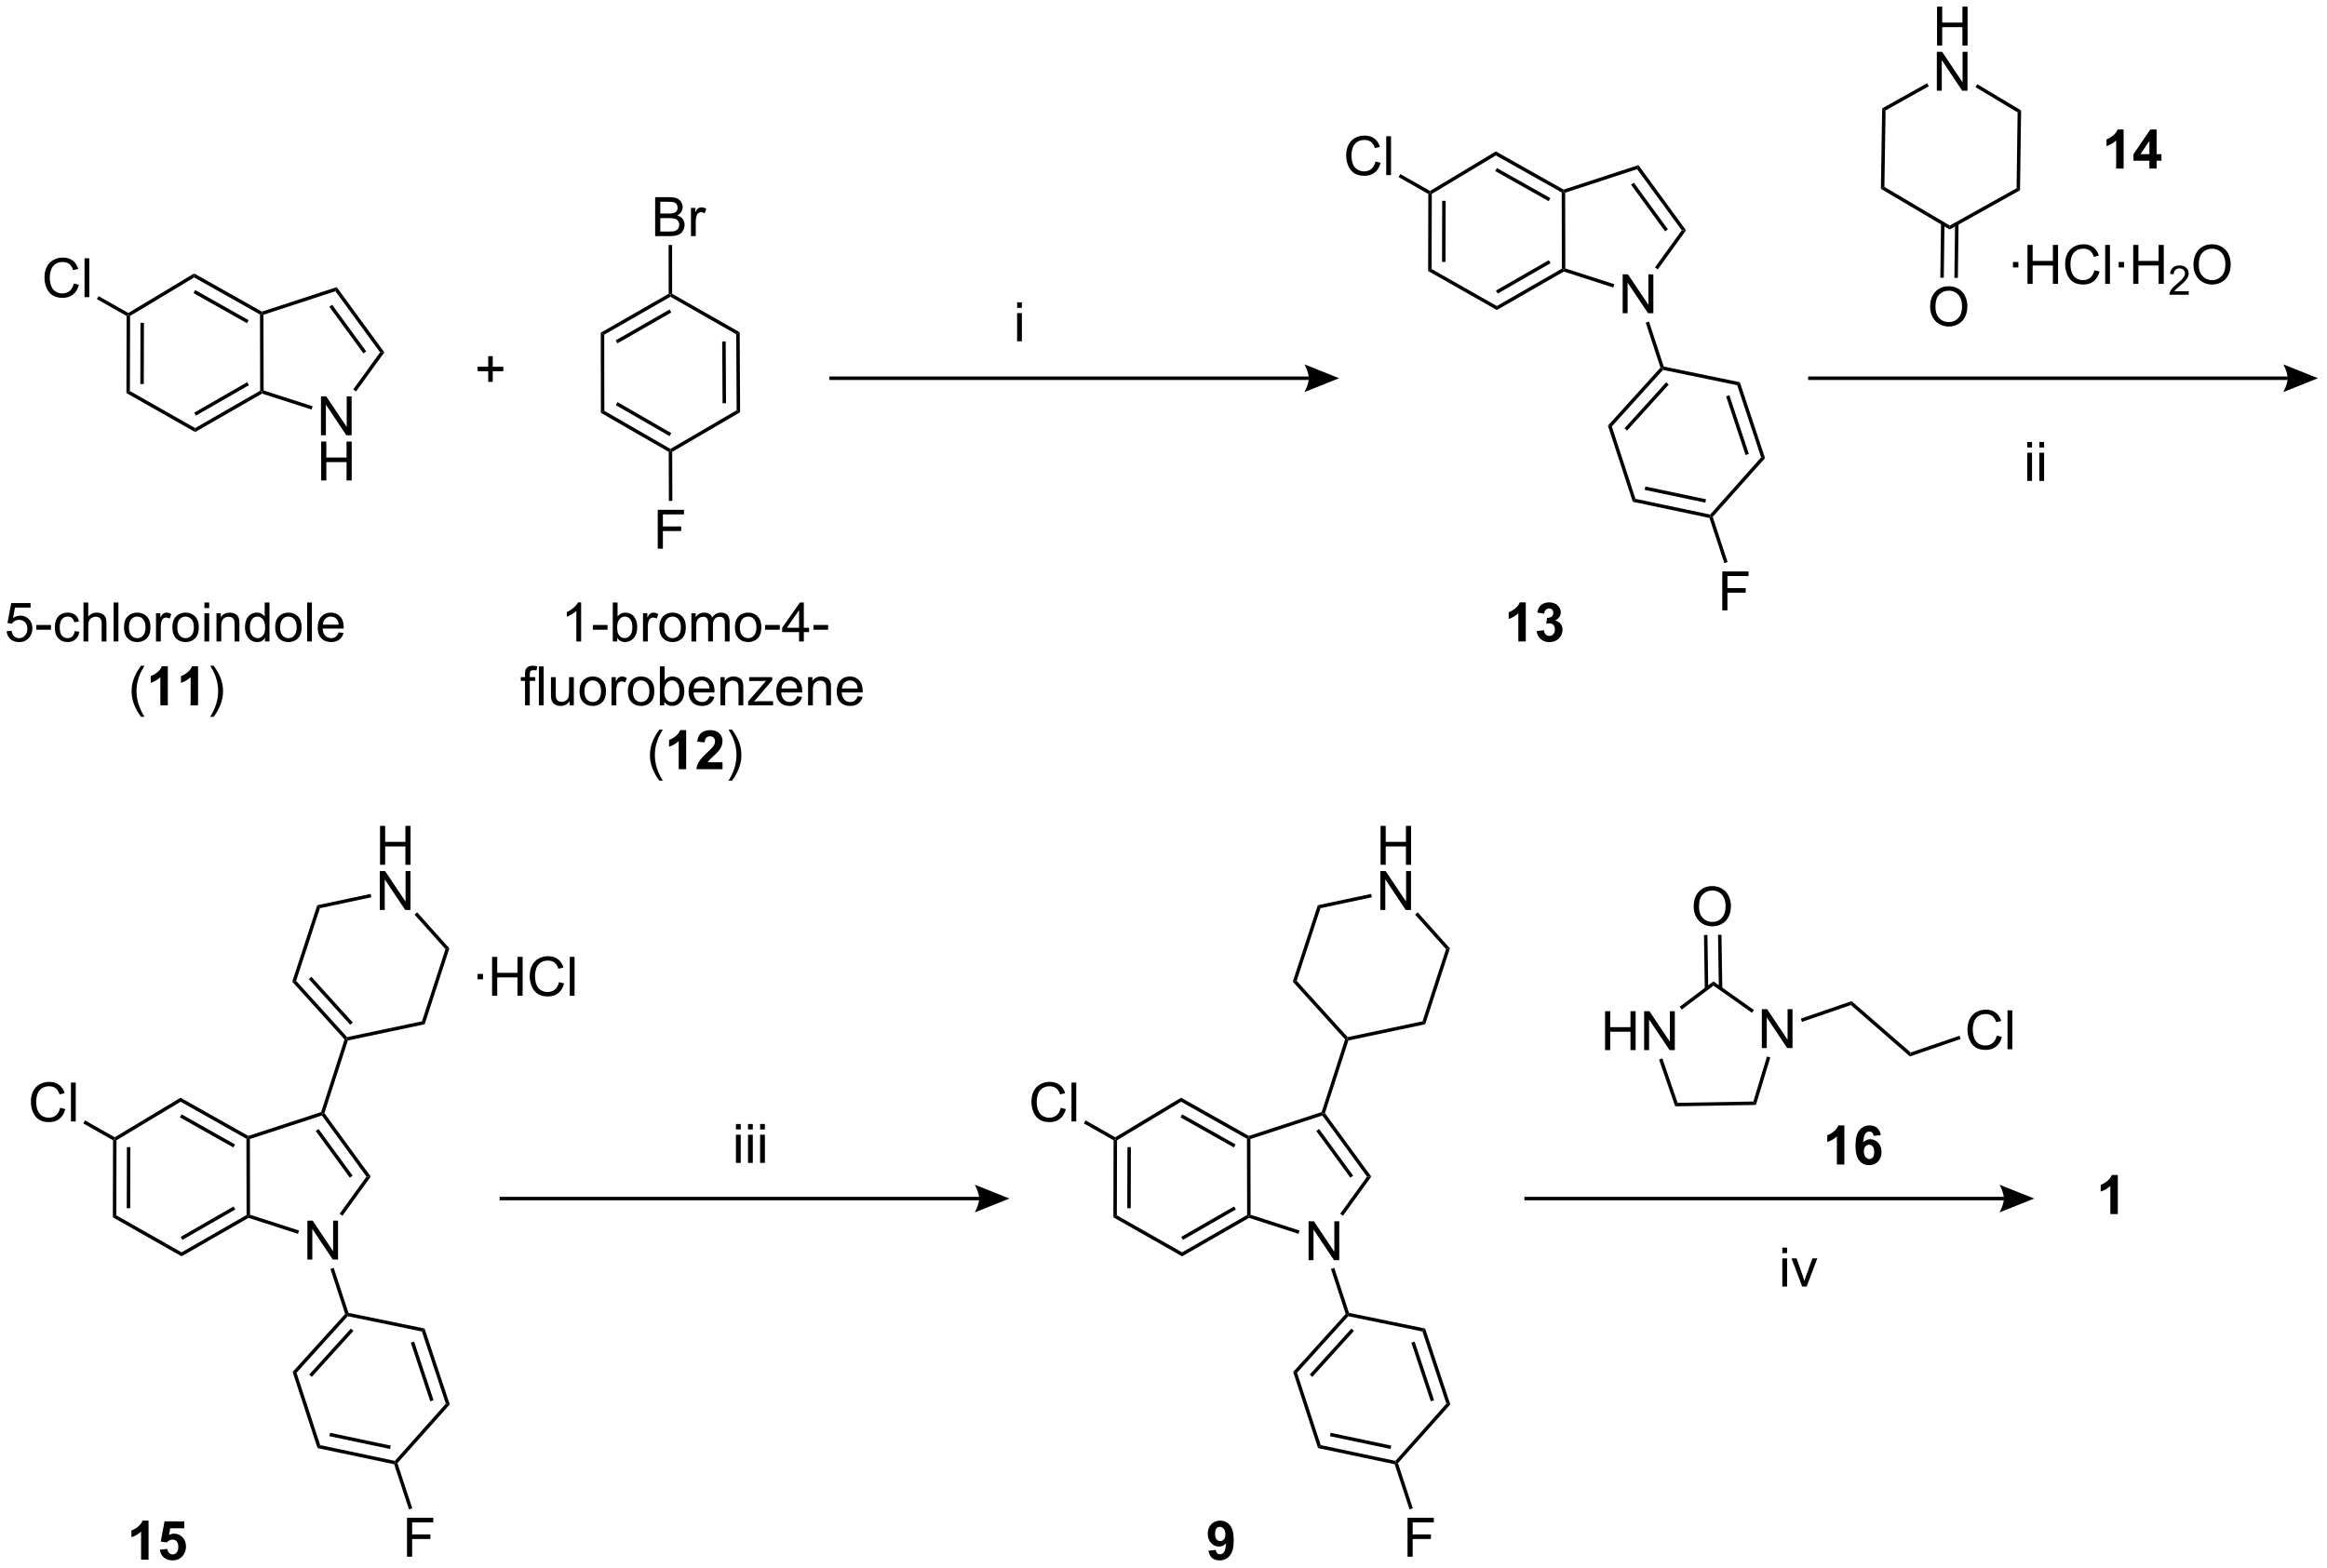 <?xml version="1.0" encoding="UTF-8"?>
<!DOCTYPE svg PUBLIC '-//W3C//DTD SVG 1.0//EN'
          'http://www.w3.org/TR/2001/REC-SVG-20010904/DTD/svg10.dtd'>
<svg stroke-dasharray="none" shape-rendering="auto" xmlns="http://www.w3.org/2000/svg" font-family="'Dialog'" text-rendering="auto" width="939" fill-opacity="1" color-interpolation="auto" color-rendering="auto" preserveAspectRatio="xMidYMid meet" font-size="12px" viewBox="0 0 939 633" fill="black" xmlns:xlink="http://www.w3.org/1999/xlink" stroke="black" image-rendering="auto" stroke-miterlimit="10" stroke-linecap="square" stroke-linejoin="miter" font-style="normal" stroke-width="1" height="633" stroke-dashoffset="0" font-weight="normal" stroke-opacity="1"
><!--Generated by the Batik Graphics2D SVG Generator--><defs id="genericDefs"
  /><g
  ><defs id="defs1"
    ><clipPath clipPathUnits="userSpaceOnUse" id="clipPath1"
      ><path d="M2.068 1.583 L353.82 1.583 L353.82 238.758 L2.068 238.758 L2.068 1.583 Z"
      /></clipPath
      ><clipPath clipPathUnits="userSpaceOnUse" id="clipPath2"
      ><path d="M12.051 10.94 L12.051 241.521 L354.023 241.521 L354.023 10.94 Z"
      /></clipPath
    ></defs
    ><g transform="scale(2.667,2.667) translate(-2.068,-1.583) matrix(1.029,0,0,1.029,-10.328,-9.671)"
    ><path d="M204.458 196.279 L204.458 190.552 L205.237 190.552 L208.244 195.047 L208.244 190.552 L208.971 190.552 L208.971 196.279 L208.192 196.279 L205.184 191.779 L205.184 196.279 L204.458 196.279 Z" stroke="none" clip-path="url(#clipPath2)"
    /></g
    ><g transform="matrix(2.743,0,0,2.743,-33.055,-30.008)"
    ><path d="M215.146 138.191 L215.146 132.465 L215.904 132.465 L215.904 134.816 L218.88 134.816 L218.88 132.465 L219.638 132.465 L219.638 138.191 L218.88 138.191 L218.88 135.491 L215.904 135.491 L215.904 138.191 L215.146 138.191 Z" stroke="none" clip-path="url(#clipPath2)"
    /></g
    ><g transform="matrix(2.743,0,0,2.743,-33.055,-30.008)"
    ><path d="M215.115 144.841 L215.115 139.115 L215.893 139.115 L218.901 143.609 L218.901 139.115 L219.628 139.115 L219.628 144.841 L218.849 144.841 L215.841 140.341 L215.841 144.841 L215.115 144.841 Z" stroke="none" clip-path="url(#clipPath2)"
    /></g
    ><g transform="matrix(2.743,0,0,2.743,-33.055,-30.008)"
    ><path d="M168.089 173.951 L168.846 174.141 Q168.609 175.076 167.99 175.568 Q167.37 176.058 166.476 176.058 Q165.549 176.058 164.969 175.68 Q164.391 175.303 164.086 174.589 Q163.784 173.873 163.784 173.053 Q163.784 172.157 164.125 171.493 Q164.469 170.826 165.099 170.48 Q165.729 170.133 166.487 170.133 Q167.346 170.133 167.932 170.571 Q168.518 171.008 168.75 171.803 L168.003 171.977 Q167.805 171.352 167.424 171.068 Q167.047 170.782 166.471 170.782 Q165.812 170.782 165.367 171.1 Q164.924 171.415 164.745 171.949 Q164.565 172.482 164.565 173.048 Q164.565 173.779 164.779 174.324 Q164.992 174.868 165.44 175.139 Q165.891 175.407 166.414 175.407 Q167.049 175.407 167.49 175.04 Q167.932 174.673 168.089 173.951 ZM169.676 175.959 L169.676 170.232 L170.379 170.232 L170.379 175.959 L169.676 175.959 Z" stroke="none" clip-path="url(#clipPath2)"
    /></g
    ><g transform="matrix(2.743,0,0,2.743,-33.055,-30.008)"
    ><path d="M219.113 240.003 L219.113 234.276 L222.977 234.276 L222.977 234.951 L219.87 234.951 L219.87 236.725 L222.558 236.725 L222.558 237.401 L219.87 237.401 L219.87 240.003 L219.113 240.003 Z" stroke="none" clip-path="url(#clipPath2)"
    /></g
    ><g transform="matrix(2.743,0,0,2.743,-33.055,-30.008)"
    ><path d="M175.869 178.728 L176.124 178.579 L176.379 178.724 L176.351 189.771 L175.84 190.068 ZM177.907 179.735 L177.885 188.732 L178.395 188.733 L178.417 179.736 Z" stroke="none" clip-path="url(#clipPath2)"
    /></g
    ><g transform="matrix(2.743,0,0,2.743,-33.055,-30.008)"
    ><path d="M175.84 190.068 L176.351 189.771 L185.949 195.218 L185.95 195.805 Z" stroke="none" clip-path="url(#clipPath2)"
    /></g
    ><g transform="matrix(2.743,0,0,2.743,-33.055,-30.008)"
    ><path d="M185.95 195.805 L185.949 195.218 L195.515 189.723 L195.77 189.871 L195.799 190.148 ZM186.071 193.386 L193.856 188.913 L193.602 188.471 L185.816 192.943 Z" stroke="none" clip-path="url(#clipPath2)"
    /></g
    ><g transform="matrix(2.743,0,0,2.743,-33.055,-30.008)"
    ><path d="M195.772 178.084 L195.745 178.362 L195.49 178.511 L185.806 173.057 L185.798 172.466 ZM193.819 179.342 L185.961 174.916 L185.711 175.36 L193.568 179.786 Z" stroke="none" clip-path="url(#clipPath2)"
    /></g
    ><g transform="matrix(2.743,0,0,2.743,-33.055,-30.008)"
    ><path d="M185.798 172.466 L185.806 173.057 L176.379 178.724 L176.124 178.579 L176.12 178.284 Z" stroke="none" clip-path="url(#clipPath2)"
    /></g
    ><g transform="matrix(2.743,0,0,2.743,-33.055,-30.008)"
    ><path d="M195.49 178.511 L195.745 178.362 L196 178.547 L196.025 189.685 L195.77 189.871 L195.515 189.723 Z" stroke="none" clip-path="url(#clipPath2)"
    /></g
    ><g transform="matrix(2.743,0,0,2.743,-33.055,-30.008)"
    ><path d="M195.799 190.148 L195.77 189.871 L196.025 189.685 L203.232 192.01 L203.076 192.495 Z" stroke="none" clip-path="url(#clipPath2)"
    /></g
    ><g transform="matrix(2.743,0,0,2.743,-33.055,-30.008)"
    ><path d="M209.622 189.832 L209.208 189.533 L213.153 184.078 L213.784 184.077 Z" stroke="none" clip-path="url(#clipPath2)"
    /></g
    ><g transform="matrix(2.743,0,0,2.743,-33.055,-30.008)"
    ><path d="M213.784 184.077 L213.153 184.078 L206.586 175.083 L206.683 174.782 L206.965 174.737 ZM211.114 183.933 L206.103 177.069 L205.691 177.37 L210.702 184.234 Z" stroke="none" clip-path="url(#clipPath2)"
    /></g
    ><g transform="matrix(2.743,0,0,2.743,-33.055,-30.008)"
    ><path d="M206.48 174.58 L206.683 174.782 L206.586 175.083 L196 178.547 L195.745 178.362 L195.772 178.084 Z" stroke="none" clip-path="url(#clipPath2)"
    /></g
    ><g transform="matrix(2.743,0,0,2.743,-33.055,-30.008)"
    ><path d="M206.965 174.737 L206.683 174.782 L206.48 174.58 L209.927 163.891 L210.215 163.829 L210.412 164.048 Z" stroke="none" clip-path="url(#clipPath2)"
    /></g
    ><g transform="matrix(2.743,0,0,2.743,-33.055,-30.008)"
    ><path d="M210.412 164.048 L210.215 163.829 L210.306 163.549 L221.319 161.223 L221.713 161.661 Z" stroke="none" clip-path="url(#clipPath2)"
    /></g
    ><g transform="matrix(2.743,0,0,2.743,-33.055,-30.008)"
    ><path d="M210.306 163.549 L210.215 163.829 L209.927 163.891 L202.229 155.393 L202.806 155.271 Z" stroke="none" clip-path="url(#clipPath2)"
    /></g
    ><g transform="matrix(2.743,0,0,2.743,-33.055,-30.008)"
    ><path d="M221.713 161.661 L221.319 161.223 L224.771 150.606 L225.347 150.484 Z" stroke="none" clip-path="url(#clipPath2)"
    /></g
    ><g transform="matrix(2.743,0,0,2.743,-33.055,-30.008)"
    ><path d="M225.347 150.484 L224.771 150.606 L220.227 145.529 L220.607 145.189 Z" stroke="none" clip-path="url(#clipPath2)"
    /></g
    ><g transform="matrix(2.743,0,0,2.743,-33.055,-30.008)"
    ><path d="M213.758 142.475 L213.864 142.974 L206.306 144.579 L205.913 144.141 Z" stroke="none" clip-path="url(#clipPath2)"
    /></g
    ><g transform="matrix(2.743,0,0,2.743,-33.055,-30.008)"
    ><path d="M205.913 144.141 L206.306 144.579 L202.806 155.271 L202.229 155.393 Z" stroke="none" clip-path="url(#clipPath2)"
    /></g
    ><g transform="matrix(2.743,0,0,2.743,-33.055,-30.008)"
    ><path d="M176.12 178.284 L176.124 178.579 L175.869 178.728 L171.495 176.247 L171.747 175.803 Z" stroke="none" clip-path="url(#clipPath2)"
    /></g
    ><g transform="matrix(2.743,0,0,2.743,-33.055,-30.008)"
    ><path d="M207.849 197.662 L208.334 197.503 L210.5 204.122 L210.304 204.342 L210.015 204.28 Z" stroke="none" clip-path="url(#clipPath2)"
    /></g
    ><g transform="matrix(2.743,0,0,2.743,-33.055,-30.008)"
    ><path d="M210.015 204.28 L210.304 204.342 L210.395 204.621 L202.863 212.938 L202.286 212.815 ZM210.856 206.439 L204.729 213.204 L205.108 213.547 L211.234 206.782 Z" stroke="none" clip-path="url(#clipPath2)"
    /></g
    ><g transform="matrix(2.743,0,0,2.743,-33.055,-30.008)"
    ><path d="M202.286 212.815 L202.863 212.938 L206.344 223.586 L205.95 224.025 Z" stroke="none" clip-path="url(#clipPath2)"
    /></g
    ><g transform="matrix(2.743,0,0,2.743,-33.055,-30.008)"
    ><path d="M205.95 224.025 L206.344 223.586 L217.328 225.903 L217.42 226.183 L217.224 226.402 ZM207.694 222.273 L216.619 224.155 L216.724 223.656 L207.799 221.774 Z" stroke="none" clip-path="url(#clipPath2)"
    /></g
    ><g transform="matrix(2.743,0,0,2.743,-33.055,-30.008)"
    ><path d="M217.709 226.243 L217.42 226.183 L217.328 225.903 L224.827 217.485 L225.404 217.604 Z" stroke="none" clip-path="url(#clipPath2)"
    /></g
    ><g transform="matrix(2.743,0,0,2.743,-33.055,-30.008)"
    ><path d="M225.404 217.604 L224.827 217.485 L221.307 206.869 L221.698 206.428 ZM223.02 216.981 L220.159 208.351 L219.675 208.512 L222.536 217.142 Z" stroke="none" clip-path="url(#clipPath2)"
    /></g
    ><g transform="matrix(2.743,0,0,2.743,-33.055,-30.008)"
    ><path d="M221.698 206.428 L221.307 206.869 L210.395 204.621 L210.304 204.342 L210.5 204.122 Z" stroke="none" clip-path="url(#clipPath2)"
    /></g
    ><g transform="matrix(2.743,0,0,2.743,-33.055,-30.008)"
    ><path d="M217.224 226.402 L217.42 226.183 L217.709 226.243 L219.893 232.885 L219.408 233.044 Z" stroke="none" clip-path="url(#clipPath2)"
    /></g
    ><g transform="matrix(2.743,0,0,2.743,-33.055,-30.008)"
    ><path d="M271.235 165.164 L271.235 159.437 L272.014 159.437 L275.022 163.932 L275.022 159.437 L275.748 159.437 L275.748 165.164 L274.969 165.164 L271.962 160.664 L271.962 165.164 L271.235 165.164 Z" stroke="none" clip-path="url(#clipPath2)"
    /></g
    ><g transform="matrix(2.743,0,0,2.743,-33.055,-30.008)"
    ><path d="M248.175 165.461 L248.175 159.734 L248.933 159.734 L248.933 162.086 L251.91 162.086 L251.91 159.734 L252.668 159.734 L252.668 165.461 L251.91 165.461 L251.91 162.761 L248.933 162.761 L248.933 165.461 L248.175 165.461 ZM253.922 165.461 L253.922 159.734 L254.7 159.734 L257.708 164.229 L257.708 159.734 L258.435 159.734 L258.435 165.461 L257.656 165.461 L254.648 160.961 L254.648 165.461 L253.922 165.461 Z" stroke="none" clip-path="url(#clipPath2)"
    /></g
    ><g transform="matrix(2.743,0,0,2.743,-33.055,-30.008)"
    ><path d="M261.209 144.362 Q261.209 142.935 261.975 142.13 Q262.74 141.323 263.951 141.323 Q264.743 141.323 265.378 141.703 Q266.016 142.081 266.35 142.758 Q266.686 143.435 266.686 144.294 Q266.686 145.166 266.334 145.854 Q265.983 146.541 265.337 146.896 Q264.693 147.25 263.946 147.25 Q263.139 147.25 262.501 146.859 Q261.865 146.466 261.537 145.791 Q261.209 145.114 261.209 144.362 ZM261.99 144.372 Q261.99 145.409 262.545 146.005 Q263.102 146.599 263.943 146.599 Q264.798 146.599 265.35 145.997 Q265.904 145.396 265.904 144.291 Q265.904 143.591 265.667 143.07 Q265.43 142.549 264.975 142.263 Q264.522 141.974 263.954 141.974 Q263.149 141.974 262.568 142.528 Q261.99 143.081 261.99 144.372 Z" stroke="none" clip-path="url(#clipPath2)"
    /></g
    ><g transform="matrix(2.743,0,0,2.743,-33.055,-30.008)"
    ><path d="M305.791 163.326 L306.549 163.516 Q306.312 164.451 305.692 164.943 Q305.072 165.432 304.179 165.432 Q303.252 165.432 302.671 165.055 Q302.093 164.677 301.788 163.964 Q301.486 163.248 301.486 162.427 Q301.486 161.531 301.827 160.867 Q302.171 160.201 302.801 159.854 Q303.432 159.508 304.189 159.508 Q305.049 159.508 305.635 159.946 Q306.221 160.383 306.452 161.177 L305.705 161.352 Q305.507 160.727 305.127 160.443 Q304.749 160.156 304.174 160.156 Q303.515 160.156 303.07 160.474 Q302.627 160.789 302.447 161.323 Q302.267 161.857 302.267 162.422 Q302.267 163.154 302.481 163.698 Q302.695 164.242 303.142 164.513 Q303.593 164.781 304.116 164.781 Q304.752 164.781 305.192 164.414 Q305.635 164.047 305.791 163.326 ZM307.378 165.333 L307.378 159.607 L308.081 159.607 L308.081 165.333 L307.378 165.333 Z" stroke="none" clip-path="url(#clipPath2)"
    /></g
    ><g transform="matrix(2.743,0,0,2.743,-33.055,-30.008)"
    ><path d="M293.131 165.813 L293.019 166.392 L284.332 158.834 L284.445 158.256 Z" stroke="none" clip-path="url(#clipPath2)"
    /></g
    ><g transform="matrix(2.743,0,0,2.743,-33.055,-30.008)"
    ><path d="M284.445 158.256 L284.332 158.834 L277.138 161.308 L276.972 160.826 Z" stroke="none" clip-path="url(#clipPath2)"
    /></g
    ><g transform="matrix(2.743,0,0,2.743,-33.055,-30.008)"
    ><path d="M270.079 159.559 L269.784 159.975 L264.125 155.977 L264.115 155.345 Z" stroke="none" clip-path="url(#clipPath2)"
    /></g
    ><g transform="matrix(2.743,0,0,2.743,-33.055,-30.008)"
    ><path d="M264.115 155.345 L264.125 155.977 L259.456 159.492 L259.149 159.084 Z" stroke="none" clip-path="url(#clipPath2)"
    /></g
    ><g transform="matrix(2.743,0,0,2.743,-33.055,-30.008)"
    ><path d="M256.117 166.848 L256.6 166.682 L258.847 173.216 L258.485 173.733 Z" stroke="none" clip-path="url(#clipPath2)"
    /></g
    ><g transform="matrix(2.743,0,0,2.743,-33.055,-30.008)"
    ><path d="M258.485 173.733 L258.847 173.216 L269.987 173.025 L270.368 173.529 Z" stroke="none" clip-path="url(#clipPath2)"
    /></g
    ><g transform="matrix(2.743,0,0,2.743,-33.055,-30.008)"
    ><path d="M270.368 173.529 L269.987 173.025 L271.993 166.394 L272.481 166.542 Z" stroke="none" clip-path="url(#clipPath2)"
    /></g
    ><g transform="matrix(2.743,0,0,2.743,-33.055,-30.008)"
    ><path d="M265.42 156.395 L265.3 148.487 L264.79 148.495 L264.91 156.403 ZM263.353 156.427 L263.233 148.518 L262.723 148.526 L262.842 156.434 Z" stroke="none" clip-path="url(#clipPath2)"
    /></g
    ><g transform="matrix(2.743,0,0,2.743,-33.055,-30.008)"
    ><path d="M293.019 166.392 L293.131 165.813 L300.308 163.346 L300.474 163.828 Z" stroke="none" clip-path="url(#clipPath2)"
    /></g
    ><g transform="matrix(2.743,0,0,2.743,-33.055,-30.008)"
    ><path d="M250.762 57.031 L250.762 51.304 L251.54 51.304 L254.548 55.799 L254.548 51.304 L255.275 51.304 L255.275 57.031 L254.496 57.031 L251.488 52.531 L251.488 57.031 L250.762 57.031 Z" stroke="none" clip-path="url(#clipPath2)"
    /></g
    ><g transform="matrix(2.743,0,0,2.743,-33.055,-30.008)"
    ><path d="M214.392 34.703 L215.15 34.894 Q214.913 35.828 214.293 36.321 Q213.673 36.81 212.78 36.81 Q211.853 36.81 211.272 36.433 Q210.694 36.055 210.39 35.341 Q210.088 34.625 210.088 33.805 Q210.088 32.909 210.429 32.245 Q210.772 31.578 211.403 31.232 Q212.033 30.886 212.791 30.886 Q213.65 30.886 214.236 31.323 Q214.822 31.761 215.054 32.555 L214.306 32.729 Q214.108 32.104 213.728 31.821 Q213.351 31.534 212.775 31.534 Q212.116 31.534 211.671 31.852 Q211.228 32.167 211.048 32.701 Q210.869 33.235 210.869 33.8 Q210.869 34.532 211.082 35.076 Q211.296 35.62 211.744 35.891 Q212.194 36.159 212.718 36.159 Q213.353 36.159 213.793 35.792 Q214.236 35.425 214.392 34.703 ZM215.98 36.711 L215.98 30.985 L216.683 30.985 L216.683 36.711 L215.98 36.711 Z" stroke="none" clip-path="url(#clipPath2)"
    /></g
    ><g transform="matrix(2.743,0,0,2.743,-33.055,-30.008)"
    ><path d="M265.416 100.755 L265.416 95.029 L269.281 95.029 L269.281 95.703 L266.174 95.703 L266.174 97.477 L268.862 97.477 L268.862 98.154 L266.174 98.154 L266.174 100.755 L265.416 100.755 Z" stroke="none" clip-path="url(#clipPath2)"
    /></g
    ><g transform="matrix(2.743,0,0,2.743,-33.055,-30.008)"
    ><path d="M222.172 39.48 L222.428 39.331 L222.683 39.476 L222.655 50.523 L222.144 50.82 ZM224.211 40.487 L224.189 49.484 L224.699 49.485 L224.721 40.489 Z" stroke="none" clip-path="url(#clipPath2)"
    /></g
    ><g transform="matrix(2.743,0,0,2.743,-33.055,-30.008)"
    ><path d="M222.144 50.82 L222.655 50.523 L232.252 55.97 L232.254 56.558 Z" stroke="none" clip-path="url(#clipPath2)"
    /></g
    ><g transform="matrix(2.743,0,0,2.743,-33.055,-30.008)"
    ><path d="M232.254 56.558 L232.252 55.97 L241.818 50.475 L242.074 50.623 L242.103 50.9 ZM232.374 54.138 L240.16 49.666 L239.906 49.223 L232.12 53.695 Z" stroke="none" clip-path="url(#clipPath2)"
    /></g
    ><g transform="matrix(2.743,0,0,2.743,-33.055,-30.008)"
    ><path d="M242.076 38.837 L242.049 39.114 L241.794 39.263 L232.11 33.809 L232.102 33.218 ZM240.122 40.094 L232.265 35.668 L232.014 36.112 L239.872 40.538 Z" stroke="none" clip-path="url(#clipPath2)"
    /></g
    ><g transform="matrix(2.743,0,0,2.743,-33.055,-30.008)"
    ><path d="M232.102 33.218 L232.11 33.809 L222.683 39.476 L222.428 39.331 L222.424 39.036 Z" stroke="none" clip-path="url(#clipPath2)"
    /></g
    ><g transform="matrix(2.743,0,0,2.743,-33.055,-30.008)"
    ><path d="M241.794 39.263 L242.049 39.114 L242.304 39.299 L242.328 50.437 L242.074 50.623 L241.818 50.475 Z" stroke="none" clip-path="url(#clipPath2)"
    /></g
    ><g transform="matrix(2.743,0,0,2.743,-33.055,-30.008)"
    ><path d="M242.103 50.9 L242.074 50.623 L242.328 50.437 L249.536 52.762 L249.379 53.247 Z" stroke="none" clip-path="url(#clipPath2)"
    /></g
    ><g transform="matrix(2.743,0,0,2.743,-33.055,-30.008)"
    ><path d="M255.926 50.584 L255.512 50.285 L259.457 44.83 L260.088 44.829 Z" stroke="none" clip-path="url(#clipPath2)"
    /></g
    ><g transform="matrix(2.743,0,0,2.743,-33.055,-30.008)"
    ><path d="M260.088 44.829 L259.457 44.83 L252.89 35.835 L253.083 35.234 ZM257.418 44.685 L252.407 37.821 L251.995 38.122 L257.006 44.986 Z" stroke="none" clip-path="url(#clipPath2)"
    /></g
    ><g transform="matrix(2.743,0,0,2.743,-33.055,-30.008)"
    ><path d="M253.083 35.234 L252.89 35.835 L242.304 39.299 L242.049 39.114 L242.076 38.837 Z" stroke="none" clip-path="url(#clipPath2)"
    /></g
    ><g transform="matrix(2.743,0,0,2.743,-33.055,-30.008)"
    ><path d="M222.424 39.036 L222.428 39.331 L222.172 39.48 L217.799 36.999 L218.051 36.555 Z" stroke="none" clip-path="url(#clipPath2)"
    /></g
    ><g transform="matrix(2.743,0,0,2.743,-33.055,-30.008)"
    ><path d="M254.153 58.414 L254.637 58.255 L256.804 64.874 L256.607 65.094 L256.319 65.033 Z" stroke="none" clip-path="url(#clipPath2)"
    /></g
    ><g transform="matrix(2.743,0,0,2.743,-33.055,-30.008)"
    ><path d="M256.319 65.033 L256.607 65.094 L256.699 65.373 L249.167 73.69 L248.59 73.567 ZM257.16 67.192 L251.033 73.957 L251.411 74.299 L257.538 67.534 Z" stroke="none" clip-path="url(#clipPath2)"
    /></g
    ><g transform="matrix(2.743,0,0,2.743,-33.055,-30.008)"
    ><path d="M248.59 73.567 L249.167 73.69 L252.647 84.339 L252.254 84.777 Z" stroke="none" clip-path="url(#clipPath2)"
    /></g
    ><g transform="matrix(2.743,0,0,2.743,-33.055,-30.008)"
    ><path d="M252.254 84.777 L252.647 84.339 L263.632 86.655 L263.724 86.935 L263.528 87.154 ZM253.997 83.025 L262.923 84.907 L263.028 84.408 L254.103 82.526 Z" stroke="none" clip-path="url(#clipPath2)"
    /></g
    ><g transform="matrix(2.743,0,0,2.743,-33.055,-30.008)"
    ><path d="M264.012 86.995 L263.724 86.935 L263.632 86.655 L271.13 78.237 L271.708 78.356 Z" stroke="none" clip-path="url(#clipPath2)"
    /></g
    ><g transform="matrix(2.743,0,0,2.743,-33.055,-30.008)"
    ><path d="M271.708 78.356 L271.13 78.237 L267.61 67.621 L268.002 67.18 ZM269.324 77.733 L266.463 69.103 L265.978 69.264 L268.84 77.894 Z" stroke="none" clip-path="url(#clipPath2)"
    /></g
    ><g transform="matrix(2.743,0,0,2.743,-33.055,-30.008)"
    ><path d="M268.002 67.18 L267.61 67.621 L256.699 65.373 L256.607 65.094 L256.804 64.874 Z" stroke="none" clip-path="url(#clipPath2)"
    /></g
    ><g transform="matrix(2.743,0,0,2.743,-33.055,-30.008)"
    ><path d="M263.528 87.154 L263.724 86.935 L264.012 86.995 L266.196 93.637 L265.712 93.797 Z" stroke="none" clip-path="url(#clipPath2)"
    /></g
    ><g transform="matrix(2.743,0,0,2.743,-33.055,-30.008)"
    ><path d="M297.011 17.639 L297.011 11.912 L297.769 11.912 L297.769 14.264 L300.745 14.264 L300.745 11.912 L301.503 11.912 L301.503 17.639 L300.745 17.639 L300.745 14.938 L297.769 14.938 L297.769 17.639 L297.011 17.639 Z" stroke="none" clip-path="url(#clipPath2)"
    /></g
    ><g transform="matrix(2.743,0,0,2.743,-33.055,-30.008)"
    ><path d="M296.98 24.289 L296.98 18.562 L297.758 18.562 L300.766 23.057 L300.766 18.562 L301.493 18.562 L301.493 24.289 L300.714 24.289 L297.706 19.789 L297.706 24.289 L296.98 24.289 Z" stroke="none" clip-path="url(#clipPath2)"
    /></g
    ><g transform="matrix(2.743,0,0,2.743,-33.055,-30.008)"
    ><path d="M295.994 56.098 Q295.994 54.671 296.76 53.867 Q297.525 53.059 298.736 53.059 Q299.528 53.059 300.163 53.44 Q300.801 53.817 301.135 54.494 Q301.471 55.171 301.471 56.031 Q301.471 56.903 301.119 57.59 Q300.767 58.278 300.122 58.632 Q299.478 58.986 298.731 58.986 Q297.924 58.986 297.286 58.596 Q296.65 58.203 296.322 57.528 Q295.994 56.851 295.994 56.098 ZM296.775 56.109 Q296.775 57.145 297.33 57.742 Q297.887 58.335 298.728 58.335 Q299.582 58.335 300.135 57.734 Q300.689 57.132 300.689 56.028 Q300.689 55.328 300.452 54.807 Q300.215 54.286 299.76 53.999 Q299.306 53.71 298.739 53.71 Q297.934 53.71 297.353 54.265 Q296.775 54.817 296.775 56.109 Z" stroke="none" clip-path="url(#clipPath2)"
    /></g
    ><g transform="matrix(2.743,0,0,2.743,-33.055,-30.008)"
    ><path d="M300.073 51.832 L300.174 43.84 L299.664 43.834 L299.562 51.826 ZM298.004 51.806 L298.105 43.814 L297.595 43.808 L297.493 51.8 Z" stroke="none" clip-path="url(#clipPath2)"
    /></g
    ><g transform="matrix(2.743,0,0,2.743,-33.055,-30.008)"
    ><path d="M298.873 44.712 L298.881 44.124 L308.711 38.64 L309.217 38.942 Z" stroke="none" clip-path="url(#clipPath2)"
    /></g
    ><g transform="matrix(2.743,0,0,2.743,-33.055,-30.008)"
    ><path d="M298.881 44.124 L298.873 44.712 L288.751 38.726 L289.266 38.438 Z" stroke="none" clip-path="url(#clipPath2)"
    /></g
    ><g transform="matrix(2.743,0,0,2.743,-33.055,-30.008)"
    ><path d="M309.217 38.942 L308.711 38.64 L308.863 27.477 L309.378 27.19 Z" stroke="none" clip-path="url(#clipPath2)"
    /></g
    ><g transform="matrix(2.743,0,0,2.743,-33.055,-30.008)"
    ><path d="M309.378 27.19 L308.863 27.477 L302.668 23.763 L302.93 23.326 Z" stroke="none" clip-path="url(#clipPath2)"
    /></g
    ><g transform="matrix(2.743,0,0,2.743,-33.055,-30.008)"
    ><path d="M295.551 23.188 L295.8 23.633 L289.442 27.189 L288.937 26.887 Z" stroke="none" clip-path="url(#clipPath2)"
    /></g
    ><g transform="matrix(2.743,0,0,2.743,-33.055,-30.008)"
    ><path d="M288.937 26.887 L289.442 27.189 L289.266 38.438 L288.751 38.726 Z" stroke="none" clip-path="url(#clipPath2)"
    /></g
    ><g transform="matrix(2.743,0,0,2.743,-33.055,-30.008)"
    ><path d="M57.269 196.279 L57.269 190.552 L58.047 190.552 L61.055 195.047 L61.055 190.552 L61.782 190.552 L61.782 196.279 L61.003 196.279 L57.995 191.779 L57.995 196.279 L57.269 196.279 Z" stroke="none" clip-path="url(#clipPath2)"
    /></g
    ><g transform="matrix(2.743,0,0,2.743,-33.055,-30.008)"
    ><path d="M67.957 138.191 L67.957 132.465 L68.714 132.465 L68.714 134.816 L71.691 134.816 L71.691 132.465 L72.449 132.465 L72.449 138.191 L71.691 138.191 L71.691 135.491 L68.714 135.491 L68.714 138.191 L67.957 138.191 Z" stroke="none" clip-path="url(#clipPath2)"
    /></g
    ><g transform="matrix(2.743,0,0,2.743,-33.055,-30.008)"
    ><path d="M67.925 144.841 L67.925 139.115 L68.704 139.115 L71.712 143.609 L71.712 139.115 L72.438 139.115 L72.438 144.841 L71.66 144.841 L68.652 140.341 L68.652 144.841 L67.925 144.841 Z" stroke="none" clip-path="url(#clipPath2)"
    /></g
    ><g transform="matrix(2.743,0,0,2.743,-33.055,-30.008)"
    ><path d="M20.899 173.951 L21.657 174.141 Q21.42 175.076 20.8 175.568 Q20.181 176.058 19.287 176.058 Q18.36 176.058 17.779 175.68 Q17.201 175.303 16.897 174.589 Q16.595 173.873 16.595 173.053 Q16.595 172.157 16.936 171.493 Q17.279 170.826 17.91 170.48 Q18.54 170.133 19.298 170.133 Q20.157 170.133 20.743 170.571 Q21.329 171.008 21.561 171.803 L20.813 171.977 Q20.616 171.352 20.235 171.068 Q19.858 170.782 19.282 170.782 Q18.623 170.782 18.178 171.1 Q17.735 171.415 17.556 171.949 Q17.376 172.482 17.376 173.048 Q17.376 173.779 17.589 174.324 Q17.803 174.868 18.251 175.139 Q18.701 175.407 19.225 175.407 Q19.86 175.407 20.3 175.04 Q20.743 174.673 20.899 173.951 ZM22.487 175.959 L22.487 170.232 L23.19 170.232 L23.19 175.959 L22.487 175.959 Z" stroke="none" clip-path="url(#clipPath2)"
    /></g
    ><g transform="matrix(2.743,0,0,2.743,-33.055,-30.008)"
    ><path d="M71.923 240.003 L71.923 234.276 L75.788 234.276 L75.788 234.951 L72.681 234.951 L72.681 236.725 L75.369 236.725 L75.369 237.401 L72.681 237.401 L72.681 240.003 L71.923 240.003 Z" stroke="none" clip-path="url(#clipPath2)"
    /></g
    ><g transform="matrix(2.743,0,0,2.743,-33.055,-30.008)"
    ><path d="M28.679 178.728 L28.935 178.579 L29.189 178.724 L29.162 189.771 L28.651 190.068 ZM30.718 179.735 L30.696 188.732 L31.206 188.733 L31.228 179.736 Z" stroke="none" clip-path="url(#clipPath2)"
    /></g
    ><g transform="matrix(2.743,0,0,2.743,-33.055,-30.008)"
    ><path d="M28.651 190.068 L29.162 189.771 L38.76 195.218 L38.761 195.805 Z" stroke="none" clip-path="url(#clipPath2)"
    /></g
    ><g transform="matrix(2.743,0,0,2.743,-33.055,-30.008)"
    ><path d="M38.761 195.805 L38.76 195.218 L48.325 189.723 L48.581 189.871 L48.61 190.148 ZM38.881 193.386 L46.667 188.913 L46.413 188.471 L38.627 192.943 Z" stroke="none" clip-path="url(#clipPath2)"
    /></g
    ><g transform="matrix(2.743,0,0,2.743,-33.055,-30.008)"
    ><path d="M48.583 178.084 L48.556 178.362 L48.301 178.511 L38.617 173.057 L38.609 172.466 ZM46.629 179.342 L38.772 174.916 L38.521 175.36 L46.379 179.786 Z" stroke="none" clip-path="url(#clipPath2)"
    /></g
    ><g transform="matrix(2.743,0,0,2.743,-33.055,-30.008)"
    ><path d="M38.609 172.466 L38.617 173.057 L29.189 178.724 L28.935 178.579 L28.931 178.284 Z" stroke="none" clip-path="url(#clipPath2)"
    /></g
    ><g transform="matrix(2.743,0,0,2.743,-33.055,-30.008)"
    ><path d="M48.301 178.511 L48.556 178.362 L48.811 178.547 L48.836 189.685 L48.581 189.871 L48.325 189.723 Z" stroke="none" clip-path="url(#clipPath2)"
    /></g
    ><g transform="matrix(2.743,0,0,2.743,-33.055,-30.008)"
    ><path d="M48.61 190.148 L48.581 189.871 L48.836 189.685 L56.043 192.01 L55.886 192.495 Z" stroke="none" clip-path="url(#clipPath2)"
    /></g
    ><g transform="matrix(2.743,0,0,2.743,-33.055,-30.008)"
    ><path d="M62.433 189.832 L62.019 189.533 L65.964 184.078 L66.595 184.077 Z" stroke="none" clip-path="url(#clipPath2)"
    /></g
    ><g transform="matrix(2.743,0,0,2.743,-33.055,-30.008)"
    ><path d="M66.595 184.077 L65.964 184.078 L59.397 175.083 L59.493 174.782 L59.776 174.737 ZM63.925 183.933 L58.914 177.069 L58.502 177.37 L63.513 184.234 Z" stroke="none" clip-path="url(#clipPath2)"
    /></g
    ><g transform="matrix(2.743,0,0,2.743,-33.055,-30.008)"
    ><path d="M59.291 174.58 L59.493 174.782 L59.397 175.083 L48.811 178.547 L48.556 178.362 L48.583 178.084 Z" stroke="none" clip-path="url(#clipPath2)"
    /></g
    ><g transform="matrix(2.743,0,0,2.743,-33.055,-30.008)"
    ><path d="M59.776 174.737 L59.493 174.782 L59.291 174.58 L62.738 163.891 L63.026 163.829 L63.223 164.048 Z" stroke="none" clip-path="url(#clipPath2)"
    /></g
    ><g transform="matrix(2.743,0,0,2.743,-33.055,-30.008)"
    ><path d="M63.223 164.048 L63.026 163.829 L63.116 163.549 L74.13 161.223 L74.524 161.661 Z" stroke="none" clip-path="url(#clipPath2)"
    /></g
    ><g transform="matrix(2.743,0,0,2.743,-33.055,-30.008)"
    ><path d="M63.116 163.549 L63.026 163.829 L62.738 163.891 L55.04 155.393 L55.617 155.271 ZM63.948 161.394 L57.852 154.664 L57.474 155.006 L63.57 161.736 Z" stroke="none" clip-path="url(#clipPath2)"
    /></g
    ><g transform="matrix(2.743,0,0,2.743,-33.055,-30.008)"
    ><path d="M74.524 161.661 L74.13 161.223 L77.582 150.606 L78.158 150.484 Z" stroke="none" clip-path="url(#clipPath2)"
    /></g
    ><g transform="matrix(2.743,0,0,2.743,-33.055,-30.008)"
    ><path d="M78.158 150.484 L77.582 150.606 L73.037 145.529 L73.418 145.189 Z" stroke="none" clip-path="url(#clipPath2)"
    /></g
    ><g transform="matrix(2.743,0,0,2.743,-33.055,-30.008)"
    ><path d="M66.569 142.475 L66.674 142.974 L59.117 144.579 L58.724 144.141 Z" stroke="none" clip-path="url(#clipPath2)"
    /></g
    ><g transform="matrix(2.743,0,0,2.743,-33.055,-30.008)"
    ><path d="M58.724 144.141 L59.117 144.579 L55.617 155.271 L55.04 155.393 Z" stroke="none" clip-path="url(#clipPath2)"
    /></g
    ><g transform="matrix(2.743,0,0,2.743,-33.055,-30.008)"
    ><path d="M28.931 178.284 L28.935 178.579 L28.679 178.728 L24.306 176.247 L24.558 175.803 Z" stroke="none" clip-path="url(#clipPath2)"
    /></g
    ><g transform="matrix(2.743,0,0,2.743,-33.055,-30.008)"
    ><path d="M60.66 197.662 L61.145 197.503 L63.311 204.122 L63.114 204.342 L62.826 204.28 Z" stroke="none" clip-path="url(#clipPath2)"
    /></g
    ><g transform="matrix(2.743,0,0,2.743,-33.055,-30.008)"
    ><path d="M62.826 204.28 L63.114 204.342 L63.206 204.621 L55.674 212.938 L55.097 212.815 ZM63.667 206.439 L57.54 213.204 L57.918 213.547 L64.045 206.782 Z" stroke="none" clip-path="url(#clipPath2)"
    /></g
    ><g transform="matrix(2.743,0,0,2.743,-33.055,-30.008)"
    ><path d="M55.097 212.815 L55.674 212.938 L59.154 223.586 L58.761 224.025 Z" stroke="none" clip-path="url(#clipPath2)"
    /></g
    ><g transform="matrix(2.743,0,0,2.743,-33.055,-30.008)"
    ><path d="M58.761 224.025 L59.154 223.586 L70.139 225.903 L70.231 226.183 L70.035 226.402 ZM60.504 222.273 L69.43 224.155 L69.535 223.656 L60.61 221.774 Z" stroke="none" clip-path="url(#clipPath2)"
    /></g
    ><g transform="matrix(2.743,0,0,2.743,-33.055,-30.008)"
    ><path d="M70.519 226.243 L70.231 226.183 L70.139 225.903 L77.638 217.485 L78.215 217.604 Z" stroke="none" clip-path="url(#clipPath2)"
    /></g
    ><g transform="matrix(2.743,0,0,2.743,-33.055,-30.008)"
    ><path d="M78.215 217.604 L77.638 217.485 L74.117 206.869 L74.509 206.428 ZM75.831 216.981 L72.97 208.351 L72.485 208.512 L75.347 217.142 Z" stroke="none" clip-path="url(#clipPath2)"
    /></g
    ><g transform="matrix(2.743,0,0,2.743,-33.055,-30.008)"
    ><path d="M74.509 206.428 L74.117 206.869 L63.206 204.621 L63.114 204.342 L63.311 204.122 Z" stroke="none" clip-path="url(#clipPath2)"
    /></g
    ><g transform="matrix(2.743,0,0,2.743,-33.055,-30.008)"
    ><path d="M70.035 226.402 L70.231 226.183 L70.519 226.243 L72.703 232.885 L72.219 233.044 Z" stroke="none" clip-path="url(#clipPath2)"
    /></g
    ><g transform="matrix(2.743,0,0,2.743,-33.055,-30.008)"
    ><path d="M59.267 74.988 L59.267 69.262 L60.045 69.262 L63.053 73.757 L63.053 69.262 L63.78 69.262 L63.78 74.988 L63.001 74.988 L59.993 70.488 L59.993 74.988 L59.267 74.988 Z" stroke="none" clip-path="url(#clipPath2)"
    /></g
    ><g transform="matrix(2.743,0,0,2.743,-33.055,-30.008)"
    ><path d="M59.298 81.638 L59.298 75.912 L60.056 75.912 L60.056 78.263 L63.032 78.263 L63.032 75.912 L63.79 75.912 L63.79 81.638 L63.032 81.638 L63.032 78.938 L60.056 78.938 L60.056 81.638 L59.298 81.638 Z" stroke="none" clip-path="url(#clipPath2)"
    /></g
    ><g transform="matrix(2.743,0,0,2.743,-33.055,-30.008)"
    ><path d="M22.897 52.661 L23.655 52.851 Q23.418 53.786 22.798 54.278 Q22.179 54.768 21.285 54.768 Q20.358 54.768 19.777 54.39 Q19.199 54.013 18.895 53.299 Q18.593 52.583 18.593 51.763 Q18.593 50.867 18.934 50.203 Q19.277 49.536 19.908 49.19 Q20.538 48.843 21.296 48.843 Q22.155 48.843 22.741 49.281 Q23.327 49.718 23.559 50.513 L22.811 50.687 Q22.613 50.062 22.233 49.778 Q21.856 49.492 21.28 49.492 Q20.621 49.492 20.176 49.809 Q19.733 50.124 19.554 50.658 Q19.374 51.192 19.374 51.757 Q19.374 52.489 19.587 53.033 Q19.801 53.578 20.249 53.848 Q20.699 54.117 21.223 54.117 Q21.858 54.117 22.298 53.749 Q22.741 53.382 22.897 52.661 ZM24.485 54.669 L24.485 48.942 L25.188 48.942 L25.188 54.669 L24.485 54.669 Z" stroke="none" clip-path="url(#clipPath2)"
    /></g
    ><g transform="matrix(2.743,0,0,2.743,-33.055,-30.008)"
    ><path d="M30.677 57.437 L30.933 57.289 L31.188 57.434 L31.16 68.481 L30.649 68.778 ZM32.716 58.445 L32.694 67.442 L33.204 67.443 L33.226 58.446 Z" stroke="none" clip-path="url(#clipPath2)"
    /></g
    ><g transform="matrix(2.743,0,0,2.743,-33.055,-30.008)"
    ><path d="M30.649 68.778 L31.16 68.481 L40.758 73.928 L40.759 74.515 Z" stroke="none" clip-path="url(#clipPath2)"
    /></g
    ><g transform="matrix(2.743,0,0,2.743,-33.055,-30.008)"
    ><path d="M40.759 74.515 L40.758 73.928 L50.323 68.433 L50.579 68.58 L50.608 68.858 ZM40.879 72.095 L48.665 67.623 L48.411 67.181 L40.625 71.653 Z" stroke="none" clip-path="url(#clipPath2)"
    /></g
    ><g transform="matrix(2.743,0,0,2.743,-33.055,-30.008)"
    ><path d="M50.581 56.794 L50.554 57.072 L50.299 57.221 L40.615 51.766 L40.607 51.176 ZM48.627 58.051 L40.77 53.625 L40.519 54.07 L48.377 58.496 Z" stroke="none" clip-path="url(#clipPath2)"
    /></g
    ><g transform="matrix(2.743,0,0,2.743,-33.055,-30.008)"
    ><path d="M40.607 51.176 L40.615 51.766 L31.188 57.434 L30.933 57.289 L30.929 56.994 Z" stroke="none" clip-path="url(#clipPath2)"
    /></g
    ><g transform="matrix(2.743,0,0,2.743,-33.055,-30.008)"
    ><path d="M50.299 57.221 L50.554 57.072 L50.809 57.256 L50.834 68.394 L50.579 68.58 L50.323 68.433 Z" stroke="none" clip-path="url(#clipPath2)"
    /></g
    ><g transform="matrix(2.743,0,0,2.743,-33.055,-30.008)"
    ><path d="M50.608 68.858 L50.579 68.58 L50.834 68.394 L58.041 70.719 L57.884 71.205 Z" stroke="none" clip-path="url(#clipPath2)"
    /></g
    ><g transform="matrix(2.743,0,0,2.743,-33.055,-30.008)"
    ><path d="M64.431 68.541 L64.017 68.242 L67.962 62.788 L68.593 62.786 Z" stroke="none" clip-path="url(#clipPath2)"
    /></g
    ><g transform="matrix(2.743,0,0,2.743,-33.055,-30.008)"
    ><path d="M68.593 62.786 L67.962 62.788 L61.395 53.792 L61.588 53.192 ZM65.923 62.642 L60.912 55.779 L60.5 56.079 L65.511 62.943 Z" stroke="none" clip-path="url(#clipPath2)"
    /></g
    ><g transform="matrix(2.743,0,0,2.743,-33.055,-30.008)"
    ><path d="M61.588 53.192 L61.395 53.792 L50.809 57.256 L50.554 57.072 L50.581 56.794 Z" stroke="none" clip-path="url(#clipPath2)"
    /></g
    ><g transform="matrix(2.743,0,0,2.743,-33.055,-30.008)"
    ><path d="M30.929 56.994 L30.933 57.289 L30.677 57.437 L26.304 54.957 L26.556 54.513 Z" stroke="none" clip-path="url(#clipPath2)"
    /></g
    ><g transform="matrix(2.743,0,0,2.743,-33.055,-30.008)"
    ><path d="M108.431 45.682 L108.431 39.955 L110.58 39.955 Q111.236 39.955 111.632 40.13 Q112.03 40.302 112.254 40.664 Q112.478 41.026 112.478 41.419 Q112.478 41.786 112.278 42.112 Q112.08 42.435 111.679 42.635 Q112.197 42.786 112.476 43.153 Q112.757 43.52 112.757 44.02 Q112.757 44.424 112.585 44.77 Q112.416 45.114 112.166 45.302 Q111.916 45.489 111.538 45.586 Q111.163 45.682 110.616 45.682 L108.431 45.682 ZM109.189 42.362 L110.429 42.362 Q110.931 42.362 111.15 42.294 Q111.439 42.208 111.585 42.01 Q111.733 41.81 111.733 41.51 Q111.733 41.224 111.595 41.008 Q111.46 40.791 111.205 40.711 Q110.952 40.63 110.335 40.63 L109.189 40.63 L109.189 42.362 ZM109.189 45.005 L110.616 45.005 Q110.983 45.005 111.132 44.979 Q111.392 44.932 111.567 44.823 Q111.744 44.713 111.856 44.505 Q111.97 44.294 111.97 44.02 Q111.97 43.7 111.806 43.466 Q111.642 43.229 111.351 43.133 Q111.061 43.036 110.515 43.036 L109.189 43.036 L109.189 45.005 ZM113.702 45.682 L113.702 41.534 L114.335 41.534 L114.335 42.161 Q114.577 41.721 114.78 41.58 Q114.986 41.44 115.233 41.44 Q115.588 41.44 115.955 41.666 L115.713 42.317 Q115.455 42.166 115.197 42.166 Q114.968 42.166 114.783 42.304 Q114.601 42.442 114.522 42.69 Q114.405 43.065 114.405 43.51 L114.405 45.682 L113.702 45.682 Z" stroke="none" clip-path="url(#clipPath2)"
    /></g
    ><g transform="matrix(2.743,0,0,2.743,-33.055,-30.008)"
    ><path d="M108.81 91.684 L108.81 85.957 L112.674 85.957 L112.674 86.632 L109.568 86.632 L109.568 88.405 L112.255 88.405 L112.255 89.082 L109.568 89.082 L109.568 91.684 L108.81 91.684 Z" stroke="none" clip-path="url(#clipPath2)"
    /></g
    ><g transform="matrix(2.743,0,0,2.743,-33.055,-30.008)"
    ><path d="M110.409 46.986 L110.92 46.986 L110.931 54.168 L110.676 54.316 L110.421 54.168 Z" stroke="none" clip-path="url(#clipPath2)"
    /></g
    ><g transform="matrix(2.743,0,0,2.743,-33.055,-30.008)"
    ><path d="M110.421 54.168 L110.676 54.316 L110.677 54.61 L100.941 60.187 L100.43 59.891 ZM110.552 56.481 L102.632 61.018 L102.886 61.461 L110.806 56.924 Z" stroke="none" clip-path="url(#clipPath2)"
    /></g
    ><g transform="matrix(2.743,0,0,2.743,-33.055,-30.008)"
    ><path d="M100.43 59.891 L100.941 60.187 L100.954 71.39 L100.444 71.685 Z" stroke="none" clip-path="url(#clipPath2)"
    /></g
    ><g transform="matrix(2.743,0,0,2.743,-33.055,-30.008)"
    ><path d="M100.444 71.685 L100.954 71.39 L110.682 76.993 L110.683 77.287 L110.428 77.435 ZM102.644 70.559 L110.548 75.111 L110.803 74.669 L102.898 70.117 Z" stroke="none" clip-path="url(#clipPath2)"
    /></g
    ><g transform="matrix(2.743,0,0,2.743,-33.055,-30.008)"
    ><path d="M110.938 77.434 L110.683 77.287 L110.682 76.993 L120.418 71.309 L120.929 71.601 Z" stroke="none" clip-path="url(#clipPath2)"
    /></g
    ><g transform="matrix(2.743,0,0,2.743,-33.055,-30.008)"
    ><path d="M120.929 71.601 L120.418 71.309 L120.357 60.125 L120.865 59.827 ZM118.856 70.271 L118.806 61.179 L118.296 61.182 L118.346 70.274 Z" stroke="none" clip-path="url(#clipPath2)"
    /></g
    ><g transform="matrix(2.743,0,0,2.743,-33.055,-30.008)"
    ><path d="M120.865 59.827 L120.357 60.125 L110.677 54.61 L110.676 54.316 L110.931 54.168 Z" stroke="none" clip-path="url(#clipPath2)"
    /></g
    ><g transform="matrix(2.743,0,0,2.743,-33.055,-30.008)"
    ><path d="M110.428 77.435 L110.683 77.287 L110.938 77.434 L110.959 84.645 L110.449 84.646 Z" stroke="none" clip-path="url(#clipPath2)"
    /></g
    ><g transform="matrix(2.743,0,0,2.743,-33.055,-30.008)"
    ><path d="M323.603 189.585 L322.506 189.585 L322.506 185.447 Q321.905 186.01 321.087 186.28 L321.087 185.283 Q321.517 185.143 322.019 184.752 Q322.524 184.359 322.712 183.835 L323.603 183.835 L323.603 189.585 Z" stroke="none" clip-path="url(#clipPath2)"
    /></g
    ><g transform="matrix(2.743,0,0,2.743,-33.055,-30.008)"
    ><path d="M236.509 105.326 L235.413 105.326 L235.413 101.188 Q234.811 101.75 233.994 102.021 L233.994 101.024 Q234.423 100.883 234.926 100.492 Q235.431 100.099 235.619 99.576 L236.509 99.576 L236.509 105.326 ZM238.112 103.805 L239.175 103.677 Q239.224 104.084 239.445 104.3 Q239.669 104.513 239.987 104.513 Q240.326 104.513 240.557 104.255 Q240.792 103.998 240.792 103.56 Q240.792 103.146 240.568 102.904 Q240.346 102.662 240.026 102.662 Q239.815 102.662 239.521 102.742 L239.643 101.849 Q240.089 101.86 240.323 101.656 Q240.557 101.451 240.557 101.11 Q240.557 100.82 240.386 100.649 Q240.214 100.477 239.927 100.477 Q239.646 100.477 239.445 100.672 Q239.248 100.867 239.206 101.242 L238.193 101.07 Q238.3 100.552 238.511 100.242 Q238.724 99.93 239.104 99.753 Q239.487 99.576 239.958 99.576 Q240.768 99.576 241.255 100.091 Q241.659 100.513 241.659 101.044 Q241.659 101.797 240.833 102.248 Q241.326 102.352 241.62 102.719 Q241.917 103.086 241.917 103.607 Q241.917 104.36 241.365 104.893 Q240.815 105.425 239.995 105.425 Q239.216 105.425 238.703 104.977 Q238.193 104.529 238.112 103.805 Z" stroke="none" clip-path="url(#clipPath2)"
    /></g
    ><g transform="matrix(2.743,0,0,2.743,-33.055,-30.008)"
    ><path d="M33.904 240.447 L32.807 240.447 L32.807 236.309 Q32.206 236.872 31.388 237.142 L31.388 236.145 Q31.818 236.004 32.32 235.614 Q32.825 235.22 33.013 234.697 L33.904 234.697 L33.904 240.447 ZM35.561 238.973 L36.655 238.861 Q36.702 239.231 36.931 239.45 Q37.163 239.666 37.462 239.666 Q37.806 239.666 38.043 239.387 Q38.282 239.106 38.282 238.543 Q38.282 238.017 38.046 237.754 Q37.811 237.489 37.431 237.489 Q36.96 237.489 36.585 237.908 L35.694 237.778 L36.257 234.799 L39.157 234.799 L39.157 235.825 L37.087 235.825 L36.915 236.799 Q37.282 236.614 37.665 236.614 Q38.397 236.614 38.905 237.145 Q39.413 237.676 39.413 238.525 Q39.413 239.231 39.001 239.786 Q38.444 240.546 37.452 240.546 Q36.657 240.546 36.157 240.119 Q35.657 239.692 35.561 238.973 Z" stroke="none" clip-path="url(#clipPath2)"
    /></g
    ><g transform="matrix(2.743,0,0,2.743,-33.055,-30.008)"
    ><path d="M13.023 103.826 L13.76 103.763 Q13.843 104.302 14.14 104.573 Q14.44 104.844 14.862 104.844 Q15.37 104.844 15.721 104.461 Q16.073 104.078 16.073 103.445 Q16.073 102.844 15.734 102.498 Q15.398 102.149 14.851 102.149 Q14.51 102.149 14.237 102.305 Q13.963 102.459 13.807 102.703 L13.148 102.617 L13.703 99.677 L16.549 99.677 L16.549 100.349 L14.265 100.349 L13.955 101.888 Q14.471 101.529 15.039 101.529 Q15.789 101.529 16.304 102.05 Q16.82 102.568 16.82 103.383 Q16.82 104.162 16.367 104.727 Q15.815 105.425 14.862 105.425 Q14.08 105.425 13.586 104.987 Q13.093 104.547 13.023 103.826 ZM17.394 103.607 L17.394 102.899 L19.553 102.899 L19.553 103.607 L17.394 103.607 ZM23.038 103.805 L23.73 103.896 Q23.616 104.61 23.149 105.016 Q22.683 105.419 22.004 105.419 Q21.152 105.419 20.634 104.862 Q20.116 104.305 20.116 103.266 Q20.116 102.594 20.337 102.091 Q20.561 101.586 21.017 101.336 Q21.472 101.084 22.006 101.084 Q22.683 101.084 23.113 101.425 Q23.543 101.766 23.663 102.396 L22.98 102.5 Q22.881 102.084 22.634 101.873 Q22.386 101.662 22.035 101.662 Q21.504 101.662 21.17 102.042 Q20.84 102.422 20.84 103.248 Q20.84 104.084 21.16 104.464 Q21.48 104.841 21.996 104.841 Q22.41 104.841 22.686 104.589 Q22.965 104.334 23.038 103.805 ZM24.332 105.326 L24.332 99.599 L25.035 99.599 L25.035 101.654 Q25.527 101.084 26.277 101.084 Q26.738 101.084 27.076 101.266 Q27.418 101.445 27.564 101.766 Q27.709 102.086 27.709 102.695 L27.709 105.326 L27.006 105.326 L27.006 102.695 Q27.006 102.169 26.777 101.93 Q26.55 101.688 26.131 101.688 Q25.819 101.688 25.543 101.852 Q25.269 102.013 25.152 102.292 Q25.035 102.568 25.035 103.055 L25.035 105.326 L24.332 105.326 ZM28.765 105.326 L28.765 99.599 L29.468 99.599 L29.468 105.326 L28.765 105.326 ZM30.295 103.25 Q30.295 102.099 30.936 101.544 Q31.472 101.084 32.241 101.084 Q33.097 101.084 33.639 101.643 Q34.183 102.203 34.183 103.193 Q34.183 103.992 33.941 104.453 Q33.702 104.912 33.243 105.167 Q32.785 105.419 32.241 105.419 Q31.371 105.419 30.832 104.862 Q30.295 104.302 30.295 103.25 ZM31.019 103.25 Q31.019 104.047 31.366 104.445 Q31.715 104.841 32.241 104.841 Q32.764 104.841 33.11 104.443 Q33.459 104.044 33.459 103.227 Q33.459 102.459 33.11 102.063 Q32.761 101.664 32.241 101.664 Q31.715 101.664 31.366 102.06 Q31.019 102.453 31.019 103.25 ZM35 105.326 L35 101.177 L35.633 101.177 L35.633 101.805 Q35.875 101.365 36.078 101.224 Q36.284 101.084 36.531 101.084 Q36.885 101.084 37.252 101.31 L37.01 101.961 Q36.752 101.81 36.495 101.81 Q36.265 101.81 36.08 101.948 Q35.898 102.086 35.82 102.334 Q35.703 102.709 35.703 103.154 L35.703 105.326 L35 105.326 ZM37.409 103.25 Q37.409 102.099 38.049 101.544 Q38.586 101.084 39.354 101.084 Q40.211 101.084 40.752 101.643 Q41.297 102.203 41.297 103.193 Q41.297 103.992 41.054 104.453 Q40.815 104.912 40.356 105.167 Q39.898 105.419 39.354 105.419 Q38.484 105.419 37.945 104.862 Q37.409 104.302 37.409 103.25 ZM38.133 103.25 Q38.133 104.047 38.479 104.445 Q38.828 104.841 39.354 104.841 Q39.877 104.841 40.224 104.443 Q40.573 104.044 40.573 103.227 Q40.573 102.459 40.224 102.063 Q39.875 101.664 39.354 101.664 Q38.828 101.664 38.479 102.06 Q38.133 102.453 38.133 103.25 ZM42.123 100.406 L42.123 99.599 L42.827 99.599 L42.827 100.406 L42.123 100.406 ZM42.123 105.326 L42.123 101.177 L42.827 101.177 L42.827 105.326 L42.123 105.326 ZM43.898 105.326 L43.898 101.177 L44.531 101.177 L44.531 101.766 Q44.987 101.084 45.851 101.084 Q46.226 101.084 46.539 101.219 Q46.854 101.352 47.01 101.57 Q47.166 101.789 47.229 102.091 Q47.268 102.287 47.268 102.774 L47.268 105.326 L46.565 105.326 L46.565 102.802 Q46.565 102.373 46.481 102.159 Q46.401 101.945 46.192 101.82 Q45.984 101.693 45.703 101.693 Q45.252 101.693 44.927 101.979 Q44.601 102.263 44.601 103.06 L44.601 105.326 L43.898 105.326 ZM51.038 105.326 L51.038 104.802 Q50.644 105.419 49.879 105.419 Q49.381 105.419 48.965 105.146 Q48.55 104.873 48.321 104.383 Q48.092 103.891 48.092 103.255 Q48.092 102.633 48.298 102.128 Q48.506 101.623 48.92 101.354 Q49.334 101.084 49.847 101.084 Q50.222 101.084 50.514 101.242 Q50.808 101.399 50.991 101.654 L50.991 99.599 L51.691 99.599 L51.691 105.326 L51.038 105.326 ZM48.816 103.255 Q48.816 104.052 49.152 104.448 Q49.488 104.841 49.944 104.841 Q50.405 104.841 50.728 104.464 Q51.05 104.086 51.05 103.313 Q51.05 102.461 50.722 102.063 Q50.394 101.664 49.913 101.664 Q49.444 101.664 49.129 102.047 Q48.816 102.43 48.816 103.255 ZM52.534 103.25 Q52.534 102.099 53.174 101.544 Q53.711 101.084 54.479 101.084 Q55.336 101.084 55.877 101.643 Q56.422 102.203 56.422 103.193 Q56.422 103.992 56.179 104.453 Q55.94 104.912 55.481 105.167 Q55.023 105.419 54.479 105.419 Q53.609 105.419 53.07 104.862 Q52.534 104.302 52.534 103.25 ZM53.258 103.25 Q53.258 104.047 53.604 104.445 Q53.953 104.841 54.479 104.841 Q55.002 104.841 55.349 104.443 Q55.698 104.044 55.698 103.227 Q55.698 102.459 55.349 102.063 Q55 101.664 54.479 101.664 Q53.953 101.664 53.604 102.06 Q53.258 102.453 53.258 103.25 ZM57.23 105.326 L57.23 99.599 L57.933 99.599 L57.933 105.326 L57.23 105.326 ZM61.862 103.99 L62.588 104.078 Q62.416 104.716 61.95 105.068 Q61.487 105.419 60.765 105.419 Q59.854 105.419 59.32 104.86 Q58.789 104.297 58.789 103.287 Q58.789 102.24 59.328 101.662 Q59.867 101.084 60.726 101.084 Q61.557 101.084 62.083 101.651 Q62.612 102.216 62.612 103.242 Q62.612 103.305 62.609 103.43 L59.515 103.43 Q59.554 104.115 59.901 104.479 Q60.25 104.841 60.768 104.841 Q61.156 104.841 61.429 104.638 Q61.703 104.435 61.862 103.99 ZM59.554 102.852 L61.87 102.852 Q61.823 102.328 61.604 102.068 Q61.268 101.662 60.734 101.662 Q60.25 101.662 59.919 101.987 Q59.588 102.31 59.554 102.852 Z" stroke="none" clip-path="url(#clipPath2)"
    /></g
    ><g transform="matrix(2.743,0,0,2.743,-33.055,-30.008)"
    ><path d="M32.798 116.411 Q32.215 115.676 31.811 114.692 Q31.41 113.705 31.41 112.65 Q31.41 111.721 31.713 110.869 Q32.064 109.882 32.798 108.9 L33.301 108.9 Q32.83 109.713 32.676 110.062 Q32.439 110.601 32.301 111.187 Q32.134 111.916 32.134 112.655 Q32.134 114.533 33.301 116.411 L32.798 116.411 Z" stroke="none" clip-path="url(#clipPath2)"
    /></g
    ><g transform="matrix(2.743,0,0,2.743,-33.055,-30.008)"
    ><path d="M36.739 114.726 L35.642 114.726 L35.642 110.588 Q35.041 111.15 34.223 111.421 L34.223 110.424 Q34.653 110.283 35.155 109.892 Q35.66 109.499 35.848 108.976 L36.739 108.976 L36.739 114.726 ZM41.188 114.726 L40.092 114.726 L40.092 110.588 Q39.49 111.15 38.672 111.421 L38.672 110.424 Q39.102 110.283 39.605 109.892 Q40.11 109.499 40.297 108.976 L41.188 108.976 L41.188 114.726 Z" stroke="none" clip-path="url(#clipPath2)"
    /></g
    ><g transform="matrix(2.743,0,0,2.743,-33.055,-30.008)"
    ><path d="M43.478 116.411 L42.973 116.411 Q44.142 114.533 44.142 112.655 Q44.142 111.921 43.973 111.197 Q43.84 110.611 43.603 110.072 Q43.45 109.721 42.973 108.9 L43.478 108.9 Q44.213 109.882 44.564 110.869 Q44.864 111.721 44.864 112.65 Q44.864 113.705 44.46 114.692 Q44.056 115.676 43.478 116.411 Z" stroke="none" clip-path="url(#clipPath2)"
    /></g
    ><g transform="matrix(2.743,0,0,2.743,-33.055,-30.008)"
    ><path d="M97.542 105.326 L96.839 105.326 L96.839 100.844 Q96.584 101.086 96.172 101.328 Q95.761 101.57 95.433 101.693 L95.433 101.013 Q96.021 100.735 96.461 100.341 Q96.904 99.945 97.089 99.576 L97.542 99.576 L97.542 105.326 ZM99.265 103.607 L99.265 102.899 L101.424 102.899 L101.424 103.607 L99.265 103.607 ZM102.851 105.326 L102.197 105.326 L102.197 99.599 L102.9 99.599 L102.9 101.641 Q103.345 101.084 104.038 101.084 Q104.421 101.084 104.762 101.237 Q105.103 101.391 105.325 101.672 Q105.546 101.951 105.671 102.347 Q105.796 102.74 105.796 103.188 Q105.796 104.255 105.267 104.839 Q104.741 105.419 104.002 105.419 Q103.267 105.419 102.851 104.805 L102.851 105.326 ZM102.843 103.219 Q102.843 103.966 103.046 104.297 Q103.377 104.841 103.944 104.841 Q104.405 104.841 104.741 104.44 Q105.077 104.039 105.077 103.248 Q105.077 102.435 104.754 102.05 Q104.431 101.662 103.976 101.662 Q103.515 101.662 103.179 102.063 Q102.843 102.461 102.843 103.219 ZM106.644 105.326 L106.644 101.177 L107.276 101.177 L107.276 101.805 Q107.519 101.365 107.722 101.224 Q107.927 101.084 108.175 101.084 Q108.529 101.084 108.896 101.31 L108.654 101.961 Q108.396 101.81 108.138 101.81 Q107.909 101.81 107.724 101.948 Q107.542 102.086 107.464 102.334 Q107.347 102.709 107.347 103.154 L107.347 105.326 L106.644 105.326 ZM109.052 103.25 Q109.052 102.099 109.693 101.544 Q110.23 101.084 110.998 101.084 Q111.855 101.084 112.396 101.643 Q112.94 102.203 112.94 103.193 Q112.94 103.992 112.698 104.453 Q112.459 104.912 112 105.167 Q111.542 105.419 110.998 105.419 Q110.128 105.419 109.589 104.862 Q109.052 104.302 109.052 103.25 ZM109.776 103.25 Q109.776 104.047 110.123 104.445 Q110.472 104.841 110.998 104.841 Q111.521 104.841 111.868 104.443 Q112.216 104.044 112.216 103.227 Q112.216 102.459 111.868 102.063 Q111.519 101.664 110.998 101.664 Q110.472 101.664 110.123 102.06 Q109.776 102.453 109.776 103.25 ZM113.765 105.326 L113.765 101.177 L114.392 101.177 L114.392 101.758 Q114.588 101.453 114.91 101.268 Q115.236 101.084 115.65 101.084 Q116.111 101.084 116.405 101.276 Q116.702 101.466 116.822 101.81 Q117.314 101.084 118.103 101.084 Q118.72 101.084 119.051 101.425 Q119.384 101.766 119.384 102.477 L119.384 105.326 L118.686 105.326 L118.686 102.711 Q118.686 102.289 118.616 102.104 Q118.549 101.919 118.369 101.808 Q118.189 101.693 117.947 101.693 Q117.509 101.693 117.22 101.985 Q116.931 102.274 116.931 102.914 L116.931 105.326 L116.228 105.326 L116.228 102.63 Q116.228 102.162 116.056 101.927 Q115.884 101.693 115.494 101.693 Q115.197 101.693 114.944 101.849 Q114.694 102.005 114.58 102.308 Q114.468 102.607 114.468 103.172 L114.468 105.326 L113.765 105.326 ZM120.166 103.25 Q120.166 102.099 120.806 101.544 Q121.343 101.084 122.111 101.084 Q122.968 101.084 123.509 101.643 Q124.054 102.203 124.054 103.193 Q124.054 103.992 123.811 104.453 Q123.572 104.912 123.114 105.167 Q122.655 105.419 122.111 105.419 Q121.241 105.419 120.702 104.862 Q120.166 104.302 120.166 103.25 ZM120.89 103.25 Q120.89 104.047 121.236 104.445 Q121.585 104.841 122.111 104.841 Q122.634 104.841 122.981 104.443 Q123.33 104.044 123.33 103.227 Q123.33 102.459 122.981 102.063 Q122.632 101.664 122.111 101.664 Q121.585 101.664 121.236 102.06 Q120.89 102.453 120.89 103.25 ZM124.605 103.607 L124.605 102.899 L126.763 102.899 L126.763 103.607 L124.605 103.607 ZM129.599 105.326 L129.599 103.953 L127.115 103.953 L127.115 103.31 L129.73 99.599 L130.302 99.599 L130.302 103.31 L131.076 103.31 L131.076 103.953 L130.302 103.953 L130.302 105.326 L129.599 105.326 ZM129.599 103.31 L129.599 100.727 L127.808 103.31 L129.599 103.31 ZM131.718 103.607 L131.718 102.899 L133.877 102.899 L133.877 103.607 L131.718 103.607 Z" stroke="none" clip-path="url(#clipPath2)"
    /></g
    ><g transform="matrix(2.743,0,0,2.743,-33.055,-30.008)"
    ><path d="M89.287 114.726 L89.287 111.124 L88.667 111.124 L88.667 110.577 L89.287 110.577 L89.287 110.135 Q89.287 109.718 89.362 109.515 Q89.464 109.241 89.719 109.072 Q89.974 108.9 90.435 108.9 Q90.732 108.9 91.091 108.971 L90.987 109.585 Q90.769 109.546 90.573 109.546 Q90.253 109.546 90.12 109.684 Q89.987 109.82 89.987 110.195 L89.987 110.577 L90.794 110.577 L90.794 111.124 L89.987 111.124 L89.987 114.726 L89.287 114.726 ZM91.327 114.726 L91.327 108.999 L92.03 108.999 L92.03 114.726 L91.327 114.726 ZM95.839 114.726 L95.839 114.116 Q95.354 114.82 94.521 114.82 Q94.154 114.82 93.836 114.679 Q93.519 114.538 93.362 114.325 Q93.209 114.111 93.146 113.804 Q93.104 113.596 93.104 113.148 L93.104 110.577 L93.808 110.577 L93.808 112.877 Q93.808 113.429 93.849 113.619 Q93.917 113.898 94.13 114.056 Q94.347 114.213 94.662 114.213 Q94.979 114.213 95.255 114.051 Q95.534 113.89 95.649 113.611 Q95.763 113.33 95.763 112.799 L95.763 110.577 L96.466 110.577 L96.466 114.726 L95.839 114.726 ZM97.306 112.65 Q97.306 111.499 97.947 110.945 Q98.483 110.484 99.252 110.484 Q100.108 110.484 100.65 111.043 Q101.194 111.603 101.194 112.593 Q101.194 113.392 100.952 113.853 Q100.713 114.312 100.254 114.567 Q99.796 114.82 99.252 114.82 Q98.382 114.82 97.843 114.262 Q97.306 113.702 97.306 112.65 ZM98.03 112.65 Q98.03 113.447 98.377 113.846 Q98.725 114.241 99.252 114.241 Q99.775 114.241 100.121 113.843 Q100.47 113.445 100.47 112.627 Q100.47 111.859 100.121 111.463 Q99.772 111.064 99.252 111.064 Q98.725 111.064 98.377 111.46 Q98.03 111.853 98.03 112.65 ZM102.011 114.726 L102.011 110.577 L102.644 110.577 L102.644 111.205 Q102.886 110.765 103.089 110.624 Q103.294 110.484 103.542 110.484 Q103.896 110.484 104.263 110.71 L104.021 111.361 Q103.763 111.21 103.505 111.21 Q103.276 111.21 103.091 111.348 Q102.909 111.486 102.831 111.734 Q102.714 112.109 102.714 112.554 L102.714 114.726 L102.011 114.726 ZM104.419 112.65 Q104.419 111.499 105.06 110.945 Q105.597 110.484 106.365 110.484 Q107.222 110.484 107.763 111.043 Q108.308 111.603 108.308 112.593 Q108.308 113.392 108.065 113.853 Q107.826 114.312 107.367 114.567 Q106.909 114.82 106.365 114.82 Q105.495 114.82 104.956 114.262 Q104.419 113.702 104.419 112.65 ZM105.144 112.65 Q105.144 113.447 105.49 113.846 Q105.839 114.241 106.365 114.241 Q106.888 114.241 107.235 113.843 Q107.584 113.445 107.584 112.627 Q107.584 111.859 107.235 111.463 Q106.886 111.064 106.365 111.064 Q105.839 111.064 105.49 111.46 Q105.144 111.853 105.144 112.65 ZM109.78 114.726 L109.127 114.726 L109.127 108.999 L109.83 108.999 L109.83 111.041 Q110.275 110.484 110.968 110.484 Q111.35 110.484 111.692 110.637 Q112.033 110.791 112.254 111.072 Q112.475 111.351 112.6 111.746 Q112.725 112.14 112.725 112.588 Q112.725 113.655 112.197 114.239 Q111.671 114.82 110.931 114.82 Q110.197 114.82 109.78 114.205 L109.78 114.726 ZM109.772 112.619 Q109.772 113.366 109.975 113.697 Q110.306 114.241 110.874 114.241 Q111.335 114.241 111.671 113.84 Q112.007 113.439 112.007 112.648 Q112.007 111.835 111.684 111.45 Q111.361 111.062 110.905 111.062 Q110.444 111.062 110.108 111.463 Q109.772 111.861 109.772 112.619 ZM116.419 113.39 L117.146 113.478 Q116.974 114.116 116.508 114.468 Q116.044 114.82 115.323 114.82 Q114.412 114.82 113.878 114.26 Q113.347 113.697 113.347 112.687 Q113.347 111.64 113.886 111.062 Q114.425 110.484 115.284 110.484 Q116.115 110.484 116.641 111.051 Q117.169 111.616 117.169 112.642 Q117.169 112.705 117.167 112.83 L114.073 112.83 Q114.112 113.515 114.459 113.879 Q114.808 114.241 115.326 114.241 Q115.714 114.241 115.987 114.038 Q116.261 113.835 116.419 113.39 ZM114.112 112.252 L116.427 112.252 Q116.38 111.728 116.162 111.468 Q115.826 111.062 115.292 111.062 Q114.808 111.062 114.477 111.387 Q114.146 111.71 114.112 112.252 ZM118.03 114.726 L118.03 110.577 L118.663 110.577 L118.663 111.166 Q119.119 110.484 119.983 110.484 Q120.358 110.484 120.671 110.619 Q120.986 110.752 121.142 110.971 Q121.298 111.189 121.361 111.491 Q121.4 111.687 121.4 112.174 L121.4 114.726 L120.697 114.726 L120.697 112.202 Q120.697 111.773 120.614 111.559 Q120.533 111.346 120.325 111.221 Q120.116 111.093 119.835 111.093 Q119.384 111.093 119.059 111.379 Q118.733 111.663 118.733 112.46 L118.733 114.726 L118.03 114.726 ZM122.107 114.726 L122.107 114.155 L124.748 111.124 Q124.3 111.148 123.956 111.148 L122.263 111.148 L122.263 110.577 L125.654 110.577 L125.654 111.041 L123.409 113.674 L122.974 114.155 Q123.448 114.119 123.862 114.119 L125.779 114.119 L125.779 114.726 L122.107 114.726 ZM129.318 113.39 L130.044 113.478 Q129.873 114.116 129.406 114.468 Q128.943 114.82 128.222 114.82 Q127.31 114.82 126.776 114.26 Q126.245 113.697 126.245 112.687 Q126.245 111.64 126.784 111.062 Q127.323 110.484 128.183 110.484 Q129.013 110.484 129.539 111.051 Q130.068 111.616 130.068 112.642 Q130.068 112.705 130.065 112.83 L126.972 112.83 Q127.011 113.515 127.357 113.879 Q127.706 114.241 128.224 114.241 Q128.612 114.241 128.886 114.038 Q129.159 113.835 129.318 113.39 ZM127.011 112.252 L129.326 112.252 Q129.279 111.728 129.06 111.468 Q128.724 111.062 128.19 111.062 Q127.706 111.062 127.375 111.387 Q127.044 111.71 127.011 112.252 ZM130.929 114.726 L130.929 110.577 L131.561 110.577 L131.561 111.166 Q132.017 110.484 132.882 110.484 Q133.257 110.484 133.569 110.619 Q133.884 110.752 134.041 110.971 Q134.197 111.189 134.259 111.491 Q134.298 111.687 134.298 112.174 L134.298 114.726 L133.595 114.726 L133.595 112.202 Q133.595 111.773 133.512 111.559 Q133.431 111.346 133.223 111.221 Q133.015 111.093 132.733 111.093 Q132.283 111.093 131.957 111.379 Q131.632 111.663 131.632 112.46 L131.632 114.726 L130.929 114.726 ZM138.216 113.39 L138.943 113.478 Q138.771 114.116 138.305 114.468 Q137.841 114.82 137.12 114.82 Q136.209 114.82 135.675 114.26 Q135.143 113.697 135.143 112.687 Q135.143 111.64 135.683 111.062 Q136.222 110.484 137.081 110.484 Q137.912 110.484 138.438 111.051 Q138.966 111.616 138.966 112.642 Q138.966 112.705 138.964 112.83 L135.87 112.83 Q135.909 113.515 136.256 113.879 Q136.604 114.241 137.123 114.241 Q137.511 114.241 137.784 114.038 Q138.058 113.835 138.216 113.39 ZM135.909 112.252 L138.224 112.252 Q138.177 111.728 137.959 111.468 Q137.623 111.062 137.089 111.062 Q136.604 111.062 136.274 111.387 Q135.943 111.71 135.909 112.252 Z" stroke="none" clip-path="url(#clipPath2)"
    /></g
    ><g transform="matrix(2.743,0,0,2.743,-33.055,-30.008)"
    ><path d="M109.052 125.811 Q108.468 125.076 108.065 124.092 Q107.664 123.105 107.664 122.05 Q107.664 121.121 107.966 120.269 Q108.317 119.282 109.052 118.3 L109.554 118.3 Q109.083 119.113 108.929 119.462 Q108.692 120.001 108.554 120.587 Q108.388 121.316 108.388 122.055 Q108.388 123.933 109.554 125.811 L109.052 125.811 Z" stroke="none" clip-path="url(#clipPath2)"
    /></g
    ><g transform="matrix(2.743,0,0,2.743,-33.055,-30.008)"
    ><path d="M112.992 124.126 L111.895 124.126 L111.895 119.988 Q111.294 120.55 110.476 120.821 L110.476 119.824 Q110.906 119.683 111.409 119.292 Q111.914 118.899 112.101 118.376 L112.992 118.376 L112.992 124.126 ZM118.34 123.105 L118.34 124.126 L114.493 124.126 Q114.556 123.548 114.868 123.029 Q115.181 122.511 116.103 121.657 Q116.845 120.964 117.011 120.719 Q117.238 120.378 117.238 120.048 Q117.238 119.68 117.04 119.483 Q116.845 119.285 116.496 119.285 Q116.152 119.285 115.949 119.493 Q115.746 119.699 115.715 120.18 L114.621 120.071 Q114.72 119.165 115.235 118.772 Q115.751 118.376 116.524 118.376 Q117.371 118.376 117.855 118.834 Q118.34 119.29 118.34 119.969 Q118.34 120.355 118.201 120.706 Q118.064 121.055 117.761 121.438 Q117.564 121.691 117.043 122.167 Q116.524 122.644 116.384 122.8 Q116.246 122.956 116.16 123.105 L118.34 123.105 Z" stroke="none" clip-path="url(#clipPath2)"
    /></g
    ><g transform="matrix(2.743,0,0,2.743,-33.055,-30.008)"
    ><path d="M119.731 125.811 L119.226 125.811 Q120.395 123.933 120.395 122.055 Q120.395 121.321 120.226 120.597 Q120.093 120.011 119.856 119.472 Q119.703 119.121 119.226 118.3 L119.731 118.3 Q120.466 119.282 120.817 120.269 Q121.117 121.121 121.117 122.05 Q121.117 123.105 120.713 124.092 Q120.309 125.076 119.731 125.811 Z" stroke="none" clip-path="url(#clipPath2)"
    /></g
    ><g transform="matrix(2.743,0,0,2.743,-33.055,-30.008)"
    ><path d="M324.457 35.742 L323.36 35.742 L323.36 31.604 Q322.759 32.166 321.941 32.437 L321.941 31.44 Q322.371 31.299 322.873 30.909 Q323.378 30.515 323.566 29.992 L324.457 29.992 L324.457 35.742 ZM328.25 35.742 L328.25 34.588 L325.906 34.588 L325.906 33.627 L328.39 29.992 L329.312 29.992 L329.312 33.625 L330.023 33.625 L330.023 34.588 L329.312 34.588 L329.312 35.742 L328.25 35.742 ZM328.25 33.625 L328.25 31.666 L326.935 33.625 L328.25 33.625 Z" stroke="none" clip-path="url(#clipPath2)"
    /></g
    ><g transform="matrix(2.743,0,0,2.743,-33.055,-30.008)"
    ><path d="M189.833 239.122 L190.895 239.004 Q190.934 239.33 191.099 239.486 Q191.263 239.642 191.531 239.642 Q191.872 239.642 192.109 239.33 Q192.349 239.017 192.414 238.033 Q192 238.512 191.38 238.512 Q190.703 238.512 190.213 237.991 Q189.724 237.47 189.724 236.635 Q189.724 235.762 190.239 235.231 Q190.757 234.697 191.559 234.697 Q192.429 234.697 192.987 235.372 Q193.546 236.043 193.546 237.588 Q193.546 239.158 192.963 239.853 Q192.382 240.549 191.45 240.549 Q190.778 240.549 190.364 240.192 Q189.95 239.833 189.833 239.122 ZM192.317 236.723 Q192.317 236.192 192.072 235.9 Q191.828 235.606 191.507 235.606 Q191.203 235.606 191.002 235.848 Q190.802 236.088 190.802 236.635 Q190.802 237.189 191.02 237.45 Q191.239 237.708 191.567 237.708 Q191.882 237.708 192.099 237.458 Q192.317 237.208 192.317 236.723 Z" stroke="none" clip-path="url(#clipPath2)"
    /></g
    ><g transform="matrix(2.743,0,0,2.743,-33.055,-30.008)"
    ><path d="M283.375 182.292 L282.278 182.292 L282.278 178.154 Q281.677 178.717 280.859 178.988 L280.859 177.99 Q281.289 177.85 281.791 177.459 Q282.296 177.066 282.484 176.542 L283.375 176.542 L283.375 182.292 ZM288.735 177.967 L287.673 178.084 Q287.634 177.756 287.47 177.6 Q287.305 177.444 287.043 177.444 Q286.696 177.444 286.454 177.756 Q286.214 178.069 286.152 179.058 Q286.563 178.574 287.173 178.574 Q287.86 178.574 288.35 179.097 Q288.839 179.62 288.839 180.449 Q288.839 181.326 288.324 181.86 Q287.808 182.391 287.001 182.391 Q286.134 182.391 285.574 181.717 Q285.017 181.042 285.017 179.506 Q285.017 177.933 285.597 177.238 Q286.18 176.542 287.11 176.542 Q287.761 176.542 288.188 176.907 Q288.618 177.272 288.735 177.967 ZM286.246 180.363 Q286.246 180.897 286.49 181.188 Q286.738 181.48 287.055 181.48 Q287.36 181.48 287.563 181.243 Q287.767 181.003 287.767 180.459 Q287.767 179.902 287.548 179.641 Q287.329 179.381 287.001 179.381 Q286.683 179.381 286.464 179.631 Q286.246 179.878 286.246 180.363 Z" stroke="none" clip-path="url(#clipPath2)"
    /></g
    ><g transform="matrix(2.743,0,0,2.743,-33.055,-30.008)"
    ><path d="M161.679 56.24 L161.679 55.432 L162.382 55.432 L162.382 56.24 L161.679 56.24 ZM161.679 61.159 L161.679 57.011 L162.382 57.011 L162.382 61.159 L161.679 61.159 Z" stroke="none" clip-path="url(#clipPath2)"
    /></g
    ><g transform="matrix(2.743,0,0,2.743,-33.055,-30.008)"
    ><path d="M310.28 76.785 L310.28 75.978 L310.983 75.978 L310.983 76.785 L310.28 76.785 ZM310.28 81.704 L310.28 77.556 L310.983 77.556 L310.983 81.704 L310.28 81.704 ZM312.057 76.785 L312.057 75.978 L312.76 75.978 L312.76 76.785 L312.057 76.785 ZM312.057 81.704 L312.057 77.556 L312.76 77.556 L312.76 81.704 L312.057 81.704 Z" stroke="none" clip-path="url(#clipPath2)"
    /></g
    ><g transform="matrix(2.743,0,0,2.743,-33.055,-30.008)"
    ><path d="M120.316 177.138 L120.316 176.331 L121.019 176.331 L121.019 177.138 L120.316 177.138 ZM120.316 182.057 L120.316 177.909 L121.019 177.909 L121.019 182.057 L120.316 182.057 ZM122.093 177.138 L122.093 176.331 L122.796 176.331 L122.796 177.138 L122.093 177.138 ZM122.093 182.057 L122.093 177.909 L122.796 177.909 L122.796 182.057 L122.093 182.057 ZM123.87 177.138 L123.87 176.331 L124.573 176.331 L124.573 177.138 L123.87 177.138 ZM123.87 182.057 L123.87 177.909 L124.573 177.909 L124.573 182.057 L123.87 182.057 Z" stroke="none" clip-path="url(#clipPath2)"
    /></g
    ><g transform="matrix(2.743,0,0,2.743,-33.055,-30.008)"
    ><path d="M274.249 195.331 L274.249 194.523 L274.952 194.523 L274.952 195.331 L274.249 195.331 ZM274.249 200.25 L274.249 196.102 L274.952 196.102 L274.952 200.25 L274.249 200.25 ZM277.175 200.25 L275.596 196.102 L276.339 196.102 L277.229 198.586 Q277.375 198.987 277.495 199.422 Q277.589 199.094 277.758 198.633 L278.68 196.102 L279.401 196.102 L277.831 200.25 L277.175 200.25 Z" stroke="none" clip-path="url(#clipPath2)"
    /></g
    ><g transform="matrix(2.743,0,0,2.743,-33.055,-30.008)"
    ><path d="M83.873 67.133 L83.873 65.562 L82.313 65.562 L82.313 64.906 L83.873 64.906 L83.873 63.349 L84.537 63.349 L84.537 64.906 L86.095 64.906 L86.095 65.562 L84.537 65.562 L84.537 67.133 L83.873 67.133 Z" stroke="none" clip-path="url(#clipPath2)"
    /></g
    ><g transform="matrix(2.743,0,0,2.743,-33.055,-30.008)"
    ><path d="M308.178 50.291 L308.178 49.492 L308.978 49.492 L308.978 50.291 L308.178 50.291 ZM310.317 52.711 L310.317 46.984 L311.075 46.984 L311.075 49.336 L314.052 49.336 L314.052 46.984 L314.81 46.984 L314.81 52.711 L314.052 52.711 L314.052 50.01 L311.075 50.01 L311.075 52.711 L310.317 52.711 ZM320.157 50.703 L320.915 50.893 Q320.678 51.828 320.058 52.32 Q319.439 52.81 318.545 52.81 Q317.618 52.81 317.038 52.432 Q316.459 52.054 316.155 51.341 Q315.853 50.625 315.853 49.804 Q315.853 48.909 316.194 48.245 Q316.538 47.578 317.168 47.231 Q317.798 46.885 318.556 46.885 Q319.415 46.885 320.001 47.323 Q320.587 47.76 320.819 48.554 L320.071 48.729 Q319.873 48.104 319.493 47.82 Q319.116 47.534 318.54 47.534 Q317.881 47.534 317.436 47.851 Q316.993 48.166 316.814 48.7 Q316.634 49.234 316.634 49.799 Q316.634 50.531 316.847 51.075 Q317.061 51.62 317.509 51.89 Q317.959 52.159 318.483 52.159 Q319.118 52.159 319.558 51.791 Q320.001 51.424 320.157 50.703 ZM321.745 52.711 L321.745 46.984 L322.448 46.984 L322.448 52.711 L321.745 52.711 ZM323.733 50.291 L323.733 49.492 L324.532 49.492 L324.532 50.291 L323.733 50.291 ZM325.872 52.711 L325.872 46.984 L326.63 46.984 L326.63 49.336 L329.606 49.336 L329.606 46.984 L330.364 46.984 L330.364 52.711 L329.606 52.711 L329.606 50.01 L326.63 50.01 L326.63 52.711 L325.872 52.711 Z" stroke="none" clip-path="url(#clipPath2)"
    /></g
    ><g transform="matrix(2.743,0,0,2.743,-33.055,-30.008)"
    ><path d="M334.03 53.803 L334.03 54.311 L331.191 54.311 Q331.185 54.119 331.253 53.944 Q331.361 53.654 331.599 53.373 Q331.839 53.092 332.29 52.723 Q332.989 52.149 333.236 51.813 Q333.482 51.477 333.482 51.178 Q333.482 50.865 333.257 50.651 Q333.034 50.434 332.673 50.434 Q332.292 50.434 332.064 50.662 Q331.835 50.891 331.833 51.295 L331.29 51.24 Q331.347 50.633 331.71 50.317 Q332.073 49.998 332.685 49.998 Q333.304 49.998 333.663 50.342 Q334.024 50.684 334.024 51.19 Q334.024 51.447 333.919 51.697 Q333.814 51.946 333.567 52.221 Q333.323 52.496 332.755 52.977 Q332.28 53.375 332.146 53.518 Q332.011 53.66 331.923 53.803 L334.03 53.803 Z" stroke="none" clip-path="url(#clipPath2)"
    /></g
    ><g transform="matrix(2.743,0,0,2.743,-33.055,-30.008)"
    ><path d="M334.734 49.922 Q334.734 48.495 335.5 47.69 Q336.265 46.883 337.476 46.883 Q338.268 46.883 338.903 47.263 Q339.541 47.64 339.875 48.318 Q340.21 48.995 340.21 49.854 Q340.21 50.726 339.859 51.414 Q339.507 52.101 338.861 52.456 Q338.218 52.81 337.471 52.81 Q336.663 52.81 336.026 52.419 Q335.39 52.026 335.062 51.351 Q334.734 50.674 334.734 49.922 ZM335.515 49.932 Q335.515 50.968 336.07 51.565 Q336.627 52.159 337.468 52.159 Q338.322 52.159 338.875 51.557 Q339.429 50.956 339.429 49.851 Q339.429 49.151 339.192 48.63 Q338.955 48.109 338.5 47.823 Q338.046 47.534 337.479 47.534 Q336.674 47.534 336.093 48.088 Q335.515 48.64 335.515 49.932 Z" stroke="none" clip-path="url(#clipPath2)"
    /></g
    ><g transform="matrix(2.743,0,0,2.743,-33.055,-30.008)"
    ><path d="M82.302 155.046 L82.302 154.247 L83.102 154.247 L83.102 155.046 L82.302 155.046 ZM84.442 157.466 L84.442 151.739 L85.199 151.739 L85.199 154.091 L88.176 154.091 L88.176 151.739 L88.934 151.739 L88.934 157.466 L88.176 157.466 L88.176 154.765 L85.199 154.765 L85.199 157.466 L84.442 157.466 ZM94.281 155.458 L95.039 155.648 Q94.802 156.583 94.182 157.075 Q93.563 157.565 92.669 157.565 Q91.742 157.565 91.162 157.187 Q90.583 156.809 90.279 156.096 Q89.977 155.38 89.977 154.559 Q89.977 153.663 90.318 153 Q90.662 152.333 91.292 151.986 Q91.922 151.64 92.68 151.64 Q93.539 151.64 94.125 152.078 Q94.711 152.515 94.943 153.309 L94.195 153.484 Q93.998 152.859 93.617 152.575 Q93.24 152.288 92.664 152.288 Q92.005 152.288 91.56 152.606 Q91.117 152.921 90.938 153.455 Q90.758 153.989 90.758 154.554 Q90.758 155.286 90.971 155.83 Q91.185 156.375 91.633 156.645 Q92.083 156.913 92.607 156.913 Q93.242 156.913 93.682 156.546 Q94.125 156.179 94.281 155.458 ZM95.869 157.466 L95.869 151.739 L96.572 151.739 L96.572 157.466 L95.869 157.466 Z" stroke="none" clip-path="url(#clipPath2)"
    /></g
    ><g transform="matrix(2.743,0,0,2.743,-33.055,-30.008)"
    ><path d="M236.303 187.558 L306.838 187.558 L306.838 187.048 L236.303 187.048 ZM311.303 187.303 L306.2 189.344 C306.2 189.344 306.838 188.196 306.838 187.303 C306.838 186.41 306.2 185.262 306.2 185.262 Z" stroke="none" clip-path="url(#clipPath2)"
    /></g
    ><g transform="matrix(2.743,0,0,2.743,-33.055,-30.008)"
    ><path d="M85.552 187.558 L156.088 187.558 L156.088 187.048 L85.552 187.048 ZM160.553 187.303 L155.45 189.344 C155.45 189.344 156.088 188.196 156.088 187.303 C156.088 186.41 155.45 185.262 155.45 185.262 Z" stroke="none" clip-path="url(#clipPath2)"
    /></g
    ><g transform="matrix(2.743,0,0,2.743,-33.055,-30.008)"
    ><path d="M278.05 66.849 L348.586 66.849 L348.586 66.338 L278.05 66.338 ZM353.05 66.594 L347.948 68.634 C347.948 68.634 348.586 67.486 348.586 66.594 C348.586 65.701 347.948 64.553 347.948 64.553 Z" stroke="none" clip-path="url(#clipPath2)"
    /></g
    ><g transform="matrix(2.743,0,0,2.743,-33.055,-30.008)"
    ><path d="M134.05 66.849 L204.586 66.849 L204.586 66.338 L134.05 66.338 ZM209.05 66.594 L203.948 68.634 C203.948 68.634 204.586 67.486 204.586 66.594 C204.586 65.701 203.948 64.553 203.948 64.553 Z" stroke="none" clip-path="url(#clipPath2)"
    /></g
  ></g
></svg
>
